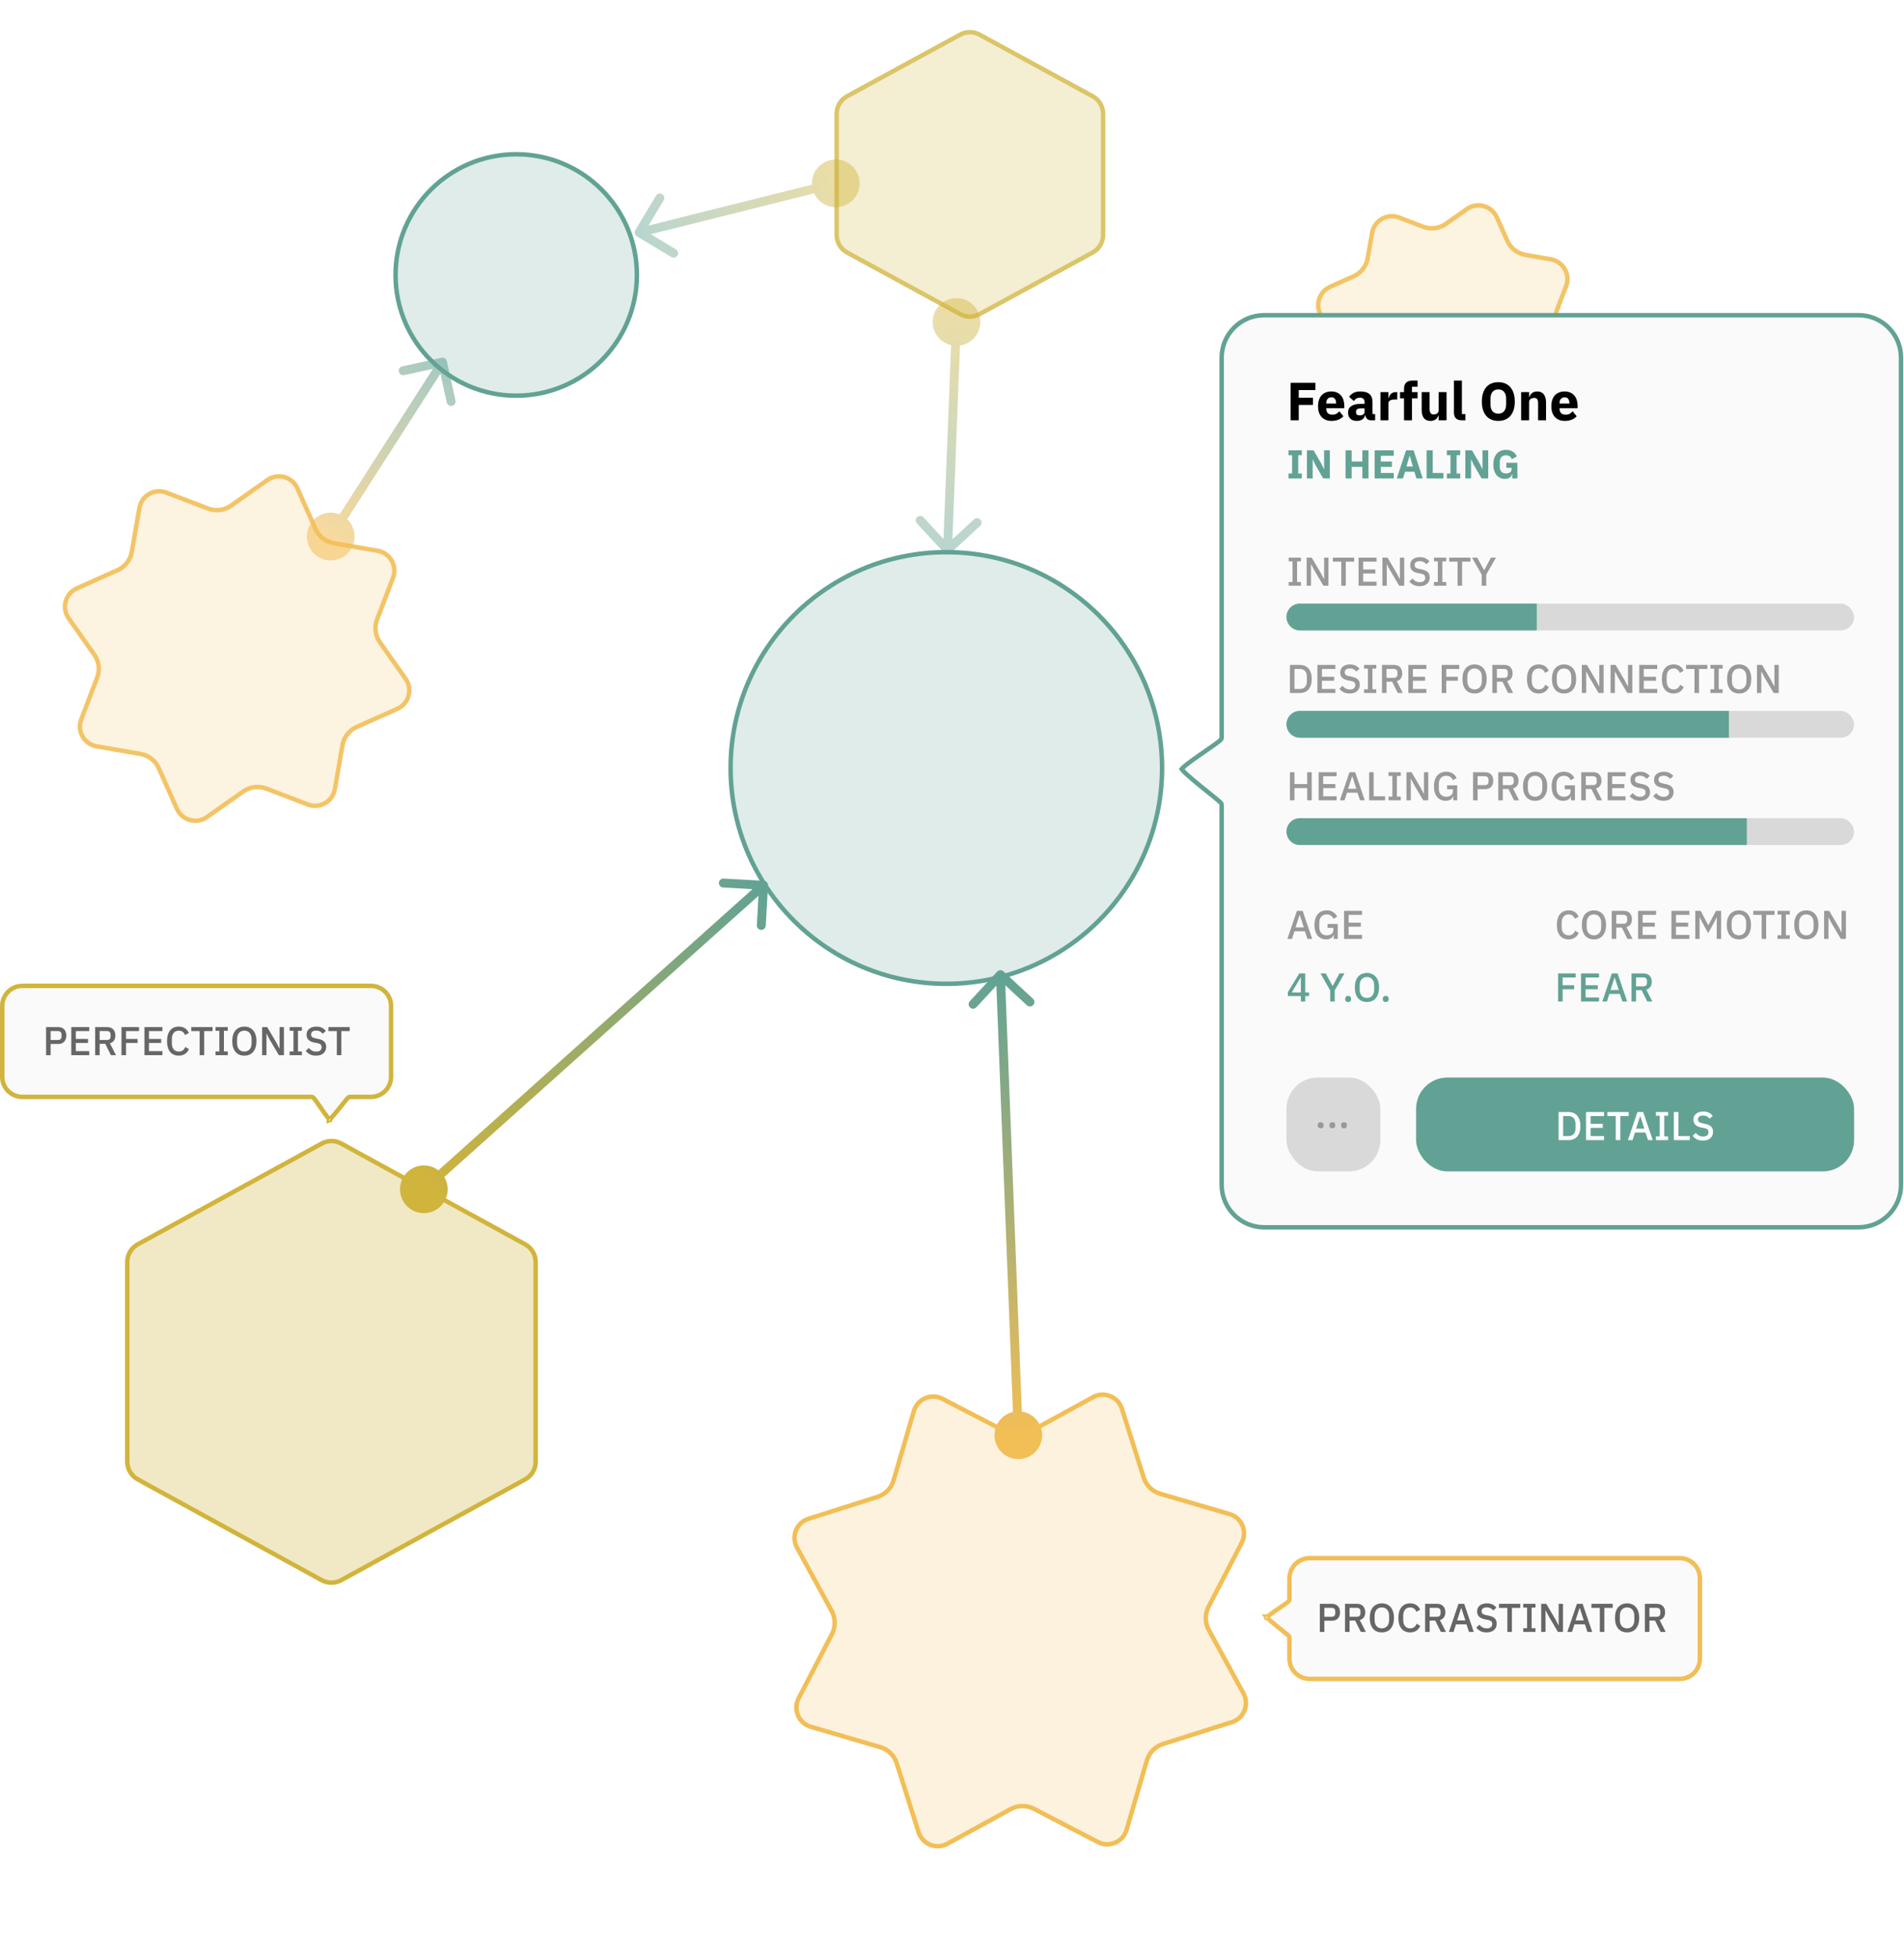 <svg width="426" height="438" viewBox="0 0 426 438" fill="none" xmlns="http://www.w3.org/2000/svg">
<g opacity="0.9" filter="url(#filter0_f_59_60)">
<path d="M66.53 109.205L70.595 118.309C71.342 119.982 72.872 121.173 74.677 121.486L84.501 123.191C87.292 123.675 88.947 126.587 87.934 129.233L84.371 138.545C83.716 140.256 83.956 142.18 85.011 143.678L90.752 151.83C92.383 154.146 91.494 157.375 88.907 158.53L79.803 162.595C78.13 163.342 76.939 164.872 76.626 166.677L74.921 176.501C74.437 179.292 71.525 180.947 68.879 179.934L59.567 176.371C57.856 175.716 55.932 175.956 54.435 177.011L46.282 182.752C43.966 184.383 40.737 183.494 39.582 180.908L35.517 171.803C34.77 170.13 33.24 168.939 31.436 168.626L21.611 166.921C18.82 166.437 17.166 163.525 18.178 160.879L21.741 151.567C22.396 149.856 22.156 147.932 21.102 146.435L15.36 138.282C13.729 135.966 14.618 132.737 17.205 131.582L26.309 127.517C27.982 126.77 29.173 125.24 29.486 123.436L31.191 113.611C31.675 110.82 34.587 109.166 37.233 110.178L46.545 113.741C48.256 114.396 50.18 114.156 51.678 113.101L59.83 107.36C62.146 105.729 65.375 106.618 66.53 109.205Z" fill="#F2BE56" fill-opacity="0.2" stroke="#F2BE56"/>
</g>
<g opacity="0.9" filter="url(#filter1_f_59_60)">
<path d="M334.896 48.607L337.231 53.836C337.978 55.508 339.508 56.699 341.313 57.012L346.955 57.992C349.746 58.476 351.401 61.388 350.388 64.034L348.342 69.382C347.687 71.093 347.927 73.017 348.982 74.514L352.279 79.196C353.91 81.512 353.021 84.741 350.435 85.896L345.206 88.231C343.533 88.978 342.342 90.508 342.029 92.313L341.05 97.955C340.565 100.746 337.654 102.401 335.008 101.388L329.659 99.342C327.949 98.687 326.025 98.927 324.527 99.982L319.845 103.279C317.529 104.91 314.3 104.021 313.145 101.435L310.81 96.206C310.063 94.533 308.533 93.342 306.729 93.029L301.086 92.05C298.295 91.565 296.641 88.654 297.653 86.008L299.7 80.659C300.354 78.949 300.114 77.025 299.06 75.527L295.762 70.845C294.131 68.529 295.02 65.3 297.607 64.145L302.836 61.81C304.508 61.063 305.699 59.533 306.012 57.728L306.992 52.086C307.476 49.295 310.388 47.641 313.033 48.653L318.382 50.7C320.092 51.354 322.017 51.114 323.514 50.059L328.196 46.762C330.512 45.131 333.741 46.02 334.896 48.607Z" fill="#F2BE56" fill-opacity="0.2" stroke="#F2BE56"/>
</g>
<g opacity="0.45" filter="url(#filter2_f_59_60)">
<path d="M214.209 66.671C211.266 66.555 208.786 68.848 208.671 71.791C208.555 74.734 210.848 77.214 213.791 77.329C216.734 77.445 219.214 75.152 219.329 72.209C219.445 69.266 217.152 66.786 214.209 66.671ZM211.266 123.679C211.641 124.084 212.273 124.109 212.679 123.734L219.287 117.625C219.693 117.25 219.718 116.617 219.343 116.211C218.968 115.806 218.335 115.781 217.93 116.156L212.055 121.587L206.625 115.713C206.25 115.307 205.617 115.282 205.211 115.657C204.806 116.032 204.781 116.665 205.156 117.07L211.266 123.679ZM213.001 71.961L211.001 122.961L212.999 123.039L214.999 72.039L213.001 71.961Z" fill="url(#paint0_linear_59_60)"/>
</g>
<g opacity="0.45" filter="url(#filter3_f_59_60)">
<path d="M192.174 39.706C191.46 36.849 188.564 35.111 185.706 35.826C182.849 36.54 181.112 39.436 181.826 42.294C182.54 45.151 185.436 46.889 188.294 46.174C191.151 45.46 192.888 42.564 192.174 39.706ZM142.143 51.486C141.858 51.959 142.012 52.573 142.486 52.858L150.203 57.488C150.677 57.772 151.291 57.619 151.575 57.145C151.859 56.671 151.706 56.057 151.232 55.773L144.372 51.657L148.488 44.797C148.772 44.324 148.619 43.709 148.145 43.425C147.671 43.141 147.057 43.294 146.773 43.768L142.143 51.486ZM186.757 40.03L142.757 51.03L143.243 52.97L187.243 41.97L186.757 40.03Z" fill="url(#paint1_linear_59_60)"/>
</g>
<g opacity="0.77" filter="url(#filter4_f_59_60)">
<path d="M219.151 7.74L244.462 21.519C245.91 22.307 246.811 23.823 246.811 25.471V52.529C246.811 54.177 245.91 55.693 244.462 56.481L219.151 70.26C217.81 70.99 216.19 70.99 214.849 70.26L189.538 56.481C188.09 55.693 187.189 54.177 187.189 52.529V25.471C187.189 23.823 188.09 22.307 189.538 21.519L214.849 7.74C216.19 7.01 217.81 7.01 219.151 7.74Z" fill="#D1B43C" fill-opacity="0.3" stroke="#D1B43C"/>
</g>
<g filter="url(#filter5_f_59_60)">
<circle cx="115.5" cy="61.5" r="27" fill="#62A294" fill-opacity="0.2" stroke="#62A294"/>
</g>
<g opacity="0.57" filter="url(#filter6_f_59_60)">
<path d="M71.122 124.49C73.602 126.08 76.9 125.358 78.49 122.878C80.08 120.398 79.358 117.1 76.878 115.51C74.398 113.92 71.1 114.642 69.51 117.122C67.92 119.602 68.642 122.9 71.122 124.49ZM99.977 80.786C99.859 80.247 99.326 79.905 98.786 80.023L89.994 81.946C89.455 82.064 89.113 82.597 89.231 83.137C89.349 83.677 89.882 84.018 90.422 83.9L98.237 82.191L99.946 90.006C100.064 90.545 100.597 90.887 101.137 90.769C101.676 90.651 102.018 90.118 101.9 89.578L99.977 80.786ZM74.842 120.54L99.842 81.54L98.158 80.46L73.158 119.46L74.842 120.54Z" fill="url(#paint2_linear_59_60)"/>
</g>
<path d="M90.859 269.556C92.823 271.751 96.194 271.939 98.39 269.975C100.585 268.01 100.772 264.639 98.808 262.444C96.844 260.249 93.472 260.061 91.277 262.025C89.082 263.989 88.895 267.361 90.859 269.556ZM171.832 198.055C171.862 197.504 171.44 197.032 170.889 197.001L161.903 196.502C161.351 196.472 160.879 196.894 160.849 197.445C160.818 197.997 161.24 198.469 161.792 198.499L169.779 198.943L169.336 206.931C169.305 207.482 169.727 207.954 170.279 207.985C170.83 208.015 171.302 207.593 171.333 207.042L171.832 198.055ZM95.5 266.745L171.5 198.745L170.167 197.255L94.166 265.255L95.5 266.745Z" fill="url(#paint3_linear_59_60)"/>
<path d="M228.04 326.329C230.984 326.215 233.277 323.736 233.163 320.793C233.048 317.85 230.57 315.556 227.626 315.671C224.683 315.785 222.39 318.264 222.504 321.207C222.618 324.15 225.097 326.443 228.04 326.329ZM224.513 217.266C224.107 216.891 223.474 216.915 223.099 217.321L216.987 223.927C216.612 224.332 216.637 224.965 217.042 225.34C217.447 225.715 218.08 225.691 218.455 225.285L223.888 219.413L229.76 224.846C230.166 225.221 230.798 225.197 231.174 224.791C231.549 224.386 231.524 223.753 231.119 223.378L224.513 217.266ZM228.833 320.961L224.833 217.961L222.834 218.039L226.834 321.039L228.833 320.961Z" fill="url(#paint4_linear_59_60)"/>
<circle cx="211.734" cy="171.77" r="48.27" fill="#62A294" fill-opacity="0.2" stroke="#62A294"/>
<path d="M210.863 312.859L225.211 320.3C226.837 321.143 228.776 321.122 230.382 320.243L244.562 312.486C247.047 311.126 250.155 312.374 251.011 315.074L255.895 330.481C256.448 332.227 257.835 333.583 259.592 334.098L275.104 338.639C277.822 339.435 279.138 342.515 277.834 345.03L270.393 359.377C269.549 361.003 269.571 362.942 270.45 364.549L278.207 378.728C279.567 381.214 278.319 384.322 275.619 385.178L260.212 390.061C258.466 390.615 257.11 392.001 256.595 393.759L252.054 409.27C251.258 411.989 248.178 413.305 245.663 412L231.316 404.559C229.69 403.716 227.751 403.738 226.144 404.617L211.965 412.373C209.479 413.733 206.371 412.486 205.515 409.785L200.632 394.378C200.078 392.632 198.692 391.276 196.934 390.762L181.423 386.22C178.704 385.424 177.388 382.345 178.693 379.83L186.134 365.482C186.977 363.856 186.955 361.917 186.076 360.311L178.319 346.131C176.96 343.646 178.207 340.538 180.908 339.682L196.315 334.798C198.061 334.245 199.417 332.858 199.931 331.101L204.473 315.589C205.268 312.871 208.348 311.555 210.863 312.859Z" fill="#F2BE56" fill-opacity="0.2" stroke="#F2BE56"/>
<path d="M71.999 255.754C73.346 255.016 74.976 255.016 76.323 255.754L117.506 278.312C118.948 279.102 119.844 280.615 119.844 282.259V326.927C119.844 328.571 118.948 330.084 117.506 330.874L76.323 353.432C74.976 354.169 73.346 354.169 71.999 353.432L30.816 330.874C29.374 330.084 28.478 328.571 28.478 326.927V282.259C28.478 280.615 29.374 279.102 30.816 278.312L71.999 255.754Z" fill="#D1B43C" fill-opacity="0.3" stroke="#D1B43C"/>
<path d="M273.333 80.001C273.333 74.754 277.587 70.5 282.833 70.5H415.833C421.08 70.5 425.333 74.753 425.333 80V265C425.333 270.247 421.08 274.5 415.833 274.5H282.833C277.587 274.5 273.333 270.246 273.333 264.999V264.81V264.621V264.433V264.244V264.056V263.868V263.68V263.492V263.304V263.116V262.929V262.741V262.554V262.367V262.18V261.993V261.806V261.619V261.433V261.246V261.06V260.874V260.688V260.502V260.316V260.13V259.945V259.759V259.574V259.389V259.204V259.019V258.834V258.649V258.465V258.28V258.096V257.912V257.727V257.543V257.36V257.176V256.992V256.809V256.625V256.442V256.259V256.076V255.893V255.71V255.527V255.345V255.162V254.98V254.798V254.615V254.433V254.252V254.07V253.888V253.707V253.525V253.344V253.163V252.982V252.801V252.62V252.439V252.258V252.078V251.897V251.717V251.537V251.357V251.177V250.997V250.817V250.638V250.458V250.279V250.099V249.92V249.741V249.562V249.383V249.205V249.026V248.847V248.669V248.491V248.312V248.134V247.956V247.778V247.601V247.423V247.245V247.068V246.891V246.713V246.536V246.359V246.182V246.005V245.829V245.652V245.476V245.299V245.123V244.947V244.771V244.595V244.419V244.243V244.067V243.892V243.716V243.541V243.365V243.19V243.015V242.84V242.665V242.491V242.316V242.141V241.967V241.792V241.618V241.444V241.27V241.096V240.922V240.748V240.575V240.401V240.227V240.054V239.881V239.708V239.534V239.361V239.188V239.016V238.843V238.67V238.498V238.325V238.153V237.981V237.809V237.637V237.465V237.293V237.121V236.949V236.778V236.606V236.435V236.263V236.092V235.921V235.75V235.579V235.408V235.237V235.067V234.896V234.726V234.555V234.385V234.215V234.044V233.874V233.704V233.535V233.365V233.195V233.025V232.856V232.687V232.517V232.348V232.179V232.01V231.841V231.672V231.503V231.334V231.165V230.997V230.828V230.66V230.492V230.323V230.155V229.987V229.819V229.651V229.483V229.316V229.148V228.98V228.813V228.646V228.478V228.311V228.144V227.977V227.81V227.643V227.476V227.309V227.142V226.976V226.809V226.643V226.477V226.31V226.144V225.978V225.812V225.646V225.48V225.314V225.148V224.983V224.817V224.652V224.486V224.321V224.155V223.99V223.825V223.66V223.495V223.33V223.165V223.001V222.836V222.671V222.507V222.342V222.178V222.013V221.849V221.685V221.521V221.357V221.193V221.029V220.865V220.701V220.538V220.374V220.211V220.047V219.884V219.72V219.557V219.394V219.231V219.068V218.905V218.742V218.579V218.416V218.253V218.091V217.928V217.766V217.603V217.441V217.278V217.116V216.954V216.792V216.63V216.468V216.306V216.144V215.982V215.82V215.659V215.497V215.336V215.174V215.013V214.851V214.69V214.529V214.368V214.206V214.045V213.884V213.723V213.563V213.402V213.241V213.08V212.92V212.759V212.599V212.438V212.278V212.117V211.957V211.797V211.637V211.477V211.317V211.157V210.997V210.837V210.677V210.517V210.358V210.198V210.038V209.879V209.719V209.56V209.4V209.241V209.082V208.923V208.764V208.604V208.445V208.286V208.127V207.969V207.81V207.651V207.492V207.334V207.175V207.016V206.858V206.699V206.541V206.382V206.224V206.066V205.908V205.749V205.591V205.433V205.275V205.117V204.959V204.801V204.644V204.486V204.328V204.17V204.013V203.855V203.698V203.54V203.383V203.225V203.068V202.91V202.753V202.596V202.439V202.282V202.125V201.967V201.81V201.653V201.497V201.34V201.183V201.026V200.869V200.713V200.556V200.399V200.243V200.086V199.93V199.773V199.617V199.46V199.304V199.148V198.991V198.835V198.679V198.523V198.367V198.211V198.055V197.899V197.743V197.587V197.431V197.275V197.119V196.963V196.808V196.652V196.496V196.341V196.185V196.03V195.874V195.719V195.563V195.408V195.252V195.097V194.942V194.786V194.631V194.476V194.321V194.166V194.01V193.855V193.7V193.545V193.39V193.235V193.08V192.925V192.771V192.616V192.461V192.306V192.151V191.997V191.842V191.687V191.533V191.378V191.224V191.069V190.914V190.76V190.605V190.451V190.297V190.142V189.988V189.834V189.679V189.525V189.371V189.216V189.062V188.908V188.754V188.6V188.446V188.292V188.138V187.983V187.829V187.675V187.522V187.368V187.214V187.06V186.906V186.752V186.598V186.444V186.291V186.137V185.983V185.829V185.676V185.522V185.368V185.215V185.061V184.907V184.754V184.6V184.447V184.293V184.139V183.986V183.832V183.679V183.526V183.372V183.219V183.065V182.912V182.758V182.605V182.452V182.298V182.145V181.992V181.838V181.685V181.532V181.379V181.225V181.072V180.919V180.766V180.613V180.459V180.306V180.153V180C273.333 179.879 273.291 179.788 273.274 179.755C273.252 179.711 273.228 179.676 273.21 179.652C273.174 179.603 273.132 179.556 273.093 179.516C273.013 179.432 272.904 179.331 272.778 179.22C272.524 178.994 272.166 178.696 271.743 178.351C271.325 178.01 270.828 177.61 270.297 177.183C269.767 176.757 269.203 176.303 268.649 175.852C267.524 174.938 266.409 174.01 265.576 173.252C265.159 172.871 264.823 172.543 264.594 172.285C264.493 172.17 264.42 172.078 264.373 172.008C264.417 171.951 264.483 171.877 264.574 171.785C264.799 171.56 265.132 171.276 265.549 170.948C266.379 170.294 267.493 169.505 268.618 168.723C269.001 168.458 269.385 168.193 269.759 167.935C270.478 167.439 271.16 166.969 271.717 166.571C272.141 166.269 272.503 166.002 272.762 165.791C272.89 165.687 273.005 165.587 273.091 165.498C273.134 165.454 273.181 165.401 273.221 165.342C273.248 165.303 273.333 165.175 273.333 165V164.847V164.694V164.541V164.387V164.234V164.081V163.928V163.775V163.621V163.468V163.315V163.162V163.008V162.855V162.702V162.548V162.395V162.242V162.088V161.935V161.781V161.628V161.474V161.321V161.168V161.014V160.861V160.707V160.553V160.4V160.246V160.093V159.939V159.785V159.632V159.478V159.324V159.171V159.017V158.863V158.709V158.556V158.402V158.248V158.094V157.94V157.786V157.632V157.478V157.325V157.171V157.017V156.862V156.708V156.554V156.4V156.246V156.092V155.938V155.784V155.629V155.475V155.321V155.166V155.012V154.858V154.703V154.549V154.395V154.24V154.086V153.931V153.776V153.622V153.467V153.313V153.158V153.003V152.849V152.694V152.539V152.384V152.229V152.075V151.92V151.765V151.61V151.455V151.3V151.145V150.99V150.834V150.679V150.524V150.369V150.214V150.058V149.903V149.748V149.592V149.437V149.281V149.126V148.97V148.815V148.659V148.504V148.348V148.192V148.037V147.881V147.725V147.569V147.413V147.257V147.101V146.945V146.789V146.633V146.477V146.321V146.165V146.009V145.852V145.696V145.54V145.383V145.227V145.07V144.914V144.757V144.601V144.444V144.287V144.131V143.974V143.817V143.66V143.503V143.347V143.19V143.033V142.875V142.718V142.561V142.404V142.247V142.09V141.932V141.775V141.617V141.46V141.302V141.145V140.987V140.83V140.672V140.514V140.356V140.199V140.041V139.883V139.725V139.567V139.409V139.251V139.092V138.934V138.776V138.618V138.459V138.301V138.142V137.984V137.825V137.666V137.508V137.349V137.19V137.031V136.873V136.714V136.555V136.396V136.236V136.077V135.918V135.759V135.6V135.44V135.281V135.121V134.962V134.802V134.642V134.483V134.323V134.163V134.003V133.843V133.683V133.523V133.363V133.203V133.043V132.883V132.722V132.562V132.401V132.241V132.08V131.92V131.759V131.598V131.437V131.277V131.116V130.955V130.794V130.632V130.471V130.31V130.149V129.987V129.826V129.664V129.503V129.341V129.18V129.018V128.856V128.694V128.532V128.37V128.208V128.046V127.884V127.722V127.559V127.397V127.234V127.072V126.909V126.747V126.584V126.421V126.258V126.095V125.932V125.769V125.606V125.443V125.28V125.116V124.953V124.789V124.626V124.462V124.299V124.135V123.971V123.807V123.643V123.479V123.315V123.151V122.987V122.822V122.658V122.493V122.329V122.164V121.999V121.835V121.67V121.505V121.34V121.175V121.01V120.845V120.679V120.514V120.348V120.183V120.017V119.852V119.686V119.52V119.354V119.188V119.022V118.856V118.69V118.523V118.357V118.191V118.024V117.858V117.691V117.524V117.357V117.19V117.023V116.856V116.689V116.522V116.354V116.187V116.02V115.852V115.684V115.517V115.349V115.181V115.013V114.845V114.677V114.508V114.34V114.172V114.003V113.835V113.666V113.497V113.328V113.159V112.99V112.821V112.652V112.483V112.313V112.144V111.975V111.805V111.635V111.465V111.296V111.126V110.956V110.785V110.615V110.445V110.274V110.104V109.933V109.763V109.592V109.421V109.25V109.079V108.908V108.737V108.565V108.394V108.222V108.051V107.879V107.707V107.535V107.363V107.191V107.019V106.847V106.675V106.502V106.33V106.157V105.984V105.812V105.639V105.466V105.292V105.119V104.946V104.773V104.599V104.425V104.252V104.078V103.904V103.73V103.556V103.382V103.208V103.033V102.859V102.684V102.509V102.335V102.16V101.985V101.81V101.635V101.459V101.284V101.108V100.933V100.757V100.581V100.405V100.229V100.053V99.877V99.701V99.525V99.348V99.171V98.995V98.818V98.641V98.464V98.287V98.109V97.932V97.755V97.577V97.399V97.222V97.044V96.866V96.688V96.509V96.331V96.153V95.974V95.796V95.617V95.438V95.259V95.08V94.901V94.721V94.542V94.362V94.183V94.003V93.823V93.643V93.463V93.283V93.103V92.922V92.742V92.561V92.38V92.2V92.019V91.837V91.656V91.475V91.293V91.112V90.93V90.749V90.567V90.385V90.202V90.02V89.838V89.655V89.473V89.29V89.107V88.924V88.741V88.558V88.375V88.191V88.008V87.824V87.641V87.457V87.273V87.088V86.904V86.72V86.535V86.351V86.166V85.981V85.796V85.611V85.426V85.241V85.055V84.87V84.684V84.498V84.312V84.126V83.94V83.754V83.567V83.381V83.194V83.007V82.82V82.633V82.446V82.259V82.071V81.884V81.696V81.508V81.32V81.132V80.944V80.755V80.567V80.379V80.19V80.001ZM264.317 172.093C264.317 172.093 264.318 172.092 264.319 172.089C264.318 172.092 264.317 172.093 264.317 172.093Z" fill="#FAFAFA" stroke="#62A294"/>
<rect x="316.833" y="241" width="98" height="21" rx="7" fill="#62A294"/>
<path d="M348.717 248.718H350.94C351.342 248.718 351.705 248.784 352.029 248.916C352.359 249.048 352.638 249.246 352.866 249.51C353.1 249.768 353.28 250.095 353.406 250.491C353.532 250.881 353.595 251.337 353.595 251.859C353.595 252.381 353.532 252.84 353.406 253.236C353.28 253.626 353.1 253.953 352.866 254.217C352.638 254.475 352.359 254.67 352.029 254.802C351.705 254.934 351.342 255 350.94 255H348.717V248.718ZM350.94 254.1C351.408 254.1 351.786 253.953 352.074 253.659C352.362 253.365 352.506 252.933 352.506 252.363V251.355C352.506 250.785 352.362 250.353 352.074 250.059C351.786 249.765 351.408 249.618 350.94 249.618H349.734V254.1H350.94ZM354.861 255V248.718H358.884V249.618H355.878V251.364H358.605V252.264H355.878V254.1H358.884V255H354.861ZM362.527 249.618V255H361.51V249.618H359.638V248.718H364.399V249.618H362.527ZM368.725 255L368.158 253.299H365.809L365.26 255H364.225L366.367 248.718H367.645L369.787 255H368.725ZM367.006 249.654H366.961L366.052 252.426H367.906L367.006 249.654ZM370.49 255V254.172H371.345V249.546H370.49V248.718H373.226V249.546H372.362V254.172H373.226V255H370.49ZM374.504 255V248.718H375.521V254.1H378.077V255H374.504ZM380.999 255.108C380.471 255.108 380.021 255.012 379.649 254.82C379.283 254.628 378.968 254.37 378.704 254.046L379.406 253.389C379.628 253.659 379.871 253.863 380.135 254.001C380.405 254.139 380.711 254.208 381.053 254.208C381.455 254.208 381.758 254.118 381.962 253.938C382.166 253.758 382.268 253.515 382.268 253.209C382.268 252.963 382.196 252.768 382.052 252.624C381.908 252.48 381.653 252.372 381.287 252.3L380.729 252.201C380.117 252.087 379.658 251.886 379.352 251.598C379.046 251.31 378.893 250.914 378.893 250.41C378.893 250.134 378.944 249.885 379.046 249.663C379.154 249.435 379.301 249.246 379.487 249.096C379.679 248.94 379.91 248.82 380.18 248.736C380.45 248.652 380.753 248.61 381.089 248.61C381.563 248.61 381.974 248.694 382.322 248.862C382.67 249.024 382.967 249.261 383.213 249.573L382.502 250.203C382.34 249.993 382.142 249.825 381.908 249.699C381.674 249.573 381.383 249.51 381.035 249.51C380.675 249.51 380.396 249.582 380.198 249.726C380 249.87 379.901 250.08 379.901 250.356C379.901 250.62 379.982 250.818 380.144 250.95C380.306 251.076 380.558 251.172 380.9 251.238L381.458 251.355C382.088 251.475 382.547 251.679 382.835 251.967C383.129 252.255 383.276 252.651 383.276 253.155C383.276 253.449 383.225 253.716 383.123 253.956C383.021 254.196 382.871 254.403 382.673 254.577C382.481 254.745 382.244 254.877 381.962 254.973C381.68 255.063 381.359 255.108 380.999 255.108Z" fill="white"/>
<rect x="287.833" y="241" width="21" height="21" rx="7" fill="#D9D9D9"/>
<path d="M300.711 252.359C300.489 252.359 300.324 252.302 300.216 252.188C300.108 252.068 300.054 251.921 300.054 251.747V251.612C300.054 251.438 300.108 251.294 300.216 251.18C300.324 251.06 300.489 251 300.711 251C300.933 251 301.098 251.06 301.206 251.18C301.314 251.294 301.368 251.438 301.368 251.612V251.747C301.368 251.921 301.314 252.068 301.206 252.188C301.098 252.302 300.933 252.359 300.711 252.359Z" fill="#999999"/>
<path d="M298.101 252.359C297.879 252.359 297.714 252.302 297.606 252.188C297.498 252.068 297.444 251.921 297.444 251.747V251.612C297.444 251.438 297.498 251.294 297.606 251.18C297.714 251.06 297.879 251 298.101 251C298.323 251 298.488 251.06 298.596 251.18C298.704 251.294 298.758 251.438 298.758 251.612V251.747C298.758 251.921 298.704 252.068 298.596 252.188C298.488 252.302 298.323 252.359 298.101 252.359Z" fill="#999999"/>
<path d="M295.49 252.359C295.268 252.359 295.103 252.302 294.995 252.188C294.887 252.068 294.833 251.921 294.833 251.747V251.612C294.833 251.438 294.887 251.294 294.995 251.18C295.103 251.06 295.268 251 295.49 251C295.712 251 295.877 251.06 295.985 251.18C296.093 251.294 296.147 251.438 296.147 251.612V251.747C296.147 251.921 296.093 252.068 295.985 252.188C295.877 252.302 295.712 252.359 295.49 252.359Z" fill="#999999"/>
<path d="M288.757 94V85.624H294.313V87.244H290.581V88.96H293.761V90.568H290.581V94H288.757ZM297.922 94.144C297.442 94.144 297.014 94.068 296.638 93.916C296.262 93.756 295.942 93.536 295.678 93.256C295.422 92.968 295.226 92.62 295.09 92.212C294.962 91.804 294.898 91.348 294.898 90.844C294.898 90.348 294.962 89.9 295.09 89.5C295.218 89.092 295.406 88.744 295.654 88.456C295.91 88.168 296.222 87.948 296.59 87.796C296.958 87.636 297.378 87.556 297.85 87.556C298.37 87.556 298.814 87.644 299.182 87.82C299.558 87.996 299.862 88.232 300.094 88.528C300.334 88.824 300.506 89.168 300.61 89.56C300.722 89.944 300.778 90.348 300.778 90.772V91.3H296.734V91.396C296.734 91.812 296.846 92.144 297.07 92.392C297.294 92.632 297.646 92.752 298.126 92.752C298.494 92.752 298.794 92.68 299.026 92.536C299.258 92.384 299.474 92.204 299.674 91.996L300.562 93.1C300.282 93.428 299.914 93.684 299.458 93.868C299.01 94.052 298.498 94.144 297.922 94.144ZM297.886 88.864C297.526 88.864 297.242 88.984 297.034 89.224C296.834 89.456 296.734 89.768 296.734 90.16V90.256H298.942V90.148C298.942 89.764 298.854 89.456 298.678 89.224C298.51 88.984 298.246 88.864 297.886 88.864ZM306.688 94C306.368 94 306.1 93.9 305.884 93.7C305.676 93.5 305.544 93.232 305.488 92.896H305.416C305.32 93.304 305.108 93.616 304.78 93.832C304.452 94.04 304.048 94.144 303.568 94.144C302.936 94.144 302.452 93.976 302.116 93.64C301.78 93.304 301.612 92.86 301.612 92.308C301.612 91.644 301.852 91.152 302.332 90.832C302.82 90.504 303.48 90.34 304.312 90.34H305.308V89.944C305.308 89.64 305.228 89.4 305.068 89.224C304.908 89.04 304.64 88.948 304.264 88.948C303.912 88.948 303.632 89.024 303.424 89.176C303.216 89.328 303.044 89.5 302.908 89.692L301.852 88.756C302.108 88.38 302.428 88.088 302.812 87.88C303.204 87.664 303.732 87.556 304.396 87.556C305.292 87.556 305.964 87.752 306.412 88.144C306.86 88.536 307.084 89.108 307.084 89.86V92.62H307.672V94H306.688ZM304.228 92.908C304.524 92.908 304.776 92.844 304.984 92.716C305.2 92.588 305.308 92.38 305.308 92.092V91.348H304.444C303.748 91.348 303.4 91.584 303.4 92.056V92.236C303.4 92.468 303.472 92.64 303.616 92.752C303.76 92.856 303.964 92.908 304.228 92.908ZM308.864 94V87.7H310.64V89.068H310.7C310.732 88.892 310.788 88.724 310.868 88.564C310.948 88.396 311.052 88.248 311.18 88.12C311.316 87.992 311.476 87.892 311.66 87.82C311.844 87.74 312.06 87.7 312.308 87.7H312.62V89.356H312.176C311.656 89.356 311.268 89.424 311.012 89.56C310.764 89.696 310.64 89.948 310.64 90.316V94H308.864ZM314.133 89.08H313.245V87.7H314.133V86.956C314.133 86.348 314.293 85.892 314.613 85.588C314.933 85.276 315.401 85.12 316.017 85.12H317.169V86.5H315.909V87.7H317.169V89.08H315.909V94H314.133V89.08ZM321.877 92.944H321.817C321.761 93.104 321.685 93.256 321.589 93.4C321.501 93.544 321.385 93.672 321.241 93.784C321.097 93.896 320.925 93.984 320.725 94.048C320.533 94.112 320.309 94.144 320.053 94.144C319.405 94.144 318.913 93.932 318.577 93.508C318.249 93.076 318.085 92.46 318.085 91.66V87.7H319.861V91.504C319.861 91.888 319.929 92.184 320.065 92.392C320.201 92.6 320.433 92.704 320.761 92.704C320.897 92.704 321.033 92.684 321.169 92.644C321.305 92.604 321.425 92.548 321.529 92.476C321.633 92.396 321.717 92.3 321.781 92.188C321.845 92.076 321.877 91.944 321.877 91.792V87.7H323.653V94H321.877V92.944ZM327.07 94C326.462 94 326.014 93.852 325.726 93.556C325.446 93.26 325.306 92.832 325.306 92.272V85.12H327.082V92.62H327.874V94H327.07ZM335.231 94.144C334.679 94.144 334.175 94.052 333.719 93.868C333.263 93.684 332.875 93.412 332.555 93.052C332.235 92.684 331.987 92.232 331.811 91.696C331.635 91.152 331.547 90.524 331.547 89.812C331.547 89.1 331.635 88.476 331.811 87.94C331.987 87.396 332.235 86.944 332.555 86.584C332.875 86.216 333.263 85.94 333.719 85.756C334.175 85.572 334.679 85.48 335.231 85.48C335.783 85.48 336.287 85.572 336.743 85.756C337.199 85.94 337.587 86.216 337.907 86.584C338.227 86.944 338.475 87.396 338.651 87.94C338.827 88.476 338.915 89.1 338.915 89.812C338.915 90.524 338.827 91.152 338.651 91.696C338.475 92.232 338.227 92.684 337.907 93.052C337.587 93.412 337.199 93.684 336.743 93.868C336.287 94.052 335.783 94.144 335.231 94.144ZM335.231 92.524C335.783 92.524 336.211 92.344 336.515 91.984C336.827 91.624 336.983 91.108 336.983 90.436V89.188C336.983 88.516 336.827 88 336.515 87.64C336.211 87.28 335.783 87.1 335.231 87.1C334.679 87.1 334.247 87.28 333.935 87.64C333.631 88 333.479 88.516 333.479 89.188V90.436C333.479 91.108 333.631 91.624 333.935 91.984C334.247 92.344 334.679 92.524 335.231 92.524ZM340.341 94V87.7H342.117V88.768H342.189C342.301 88.44 342.497 88.156 342.777 87.916C343.057 87.676 343.445 87.556 343.941 87.556C344.589 87.556 345.077 87.772 345.405 88.204C345.741 88.636 345.909 89.252 345.909 90.052V94H344.133V90.196C344.133 89.788 344.069 89.488 343.941 89.296C343.813 89.096 343.585 88.996 343.257 88.996C343.113 88.996 342.973 89.016 342.837 89.056C342.701 89.088 342.577 89.144 342.465 89.224C342.361 89.304 342.277 89.404 342.213 89.524C342.149 89.636 342.117 89.768 342.117 89.92V94H340.341ZM350.117 94.144C349.637 94.144 349.209 94.068 348.833 93.916C348.457 93.756 348.137 93.536 347.873 93.256C347.617 92.968 347.421 92.62 347.285 92.212C347.157 91.804 347.093 91.348 347.093 90.844C347.093 90.348 347.157 89.9 347.285 89.5C347.413 89.092 347.601 88.744 347.849 88.456C348.105 88.168 348.417 87.948 348.785 87.796C349.153 87.636 349.573 87.556 350.045 87.556C350.565 87.556 351.009 87.644 351.377 87.82C351.753 87.996 352.057 88.232 352.289 88.528C352.529 88.824 352.701 89.168 352.805 89.56C352.917 89.944 352.973 90.348 352.973 90.772V91.3H348.929V91.396C348.929 91.812 349.041 92.144 349.265 92.392C349.489 92.632 349.841 92.752 350.321 92.752C350.689 92.752 350.989 92.68 351.221 92.536C351.453 92.384 351.669 92.204 351.869 91.996L352.757 93.1C352.477 93.428 352.109 93.684 351.653 93.868C351.205 94.052 350.693 94.144 350.117 94.144ZM350.081 88.864C349.721 88.864 349.437 88.984 349.229 89.224C349.029 89.456 348.929 89.768 348.929 90.16V90.256H351.137V90.148C351.137 89.764 351.049 89.456 350.873 89.224C350.705 88.984 350.441 88.864 350.081 88.864Z" fill="black"/>
<rect x="287.833" y="135" width="127" height="6" rx="3" fill="#D9D9D9"/>
<path d="M287.833 138C287.833 136.343 289.176 135 290.833 135H343.833V141H290.833C289.176 141 287.833 139.657 287.833 138Z" fill="#62A294"/>
<path d="M288.337 131V130.172H289.192V125.546H288.337V124.718H291.073V125.546H290.209V130.172H291.073V131H288.337ZM294.043 127.526L293.35 126.194H293.323V131H292.351V124.718H293.485L295.537 128.192L296.23 129.524H296.257V124.718H297.229V131H296.095L294.043 127.526ZM301.107 125.618V131H300.09V125.618H298.218V124.718H302.979V125.618H301.107ZM303.971 131V124.718H307.994V125.618H304.988V127.364H307.715V128.264H304.988V130.1H307.994V131H303.971ZM310.997 127.526L310.304 126.194H310.277V131H309.305V124.718H310.439L312.491 128.192L313.184 129.524H313.211V124.718H314.183V131H313.049L310.997 127.526ZM317.611 131.108C317.083 131.108 316.633 131.012 316.261 130.82C315.895 130.628 315.58 130.37 315.316 130.046L316.018 129.389C316.24 129.659 316.483 129.863 316.747 130.001C317.017 130.139 317.323 130.208 317.665 130.208C318.067 130.208 318.37 130.118 318.574 129.938C318.778 129.758 318.88 129.515 318.88 129.209C318.88 128.963 318.808 128.768 318.664 128.624C318.52 128.48 318.265 128.372 317.899 128.3L317.341 128.201C316.729 128.087 316.27 127.886 315.964 127.598C315.658 127.31 315.505 126.914 315.505 126.41C315.505 126.134 315.556 125.885 315.658 125.663C315.766 125.435 315.913 125.246 316.099 125.096C316.291 124.94 316.522 124.82 316.792 124.736C317.062 124.652 317.365 124.61 317.701 124.61C318.175 124.61 318.586 124.694 318.934 124.862C319.282 125.024 319.579 125.261 319.825 125.573L319.114 126.203C318.952 125.993 318.754 125.825 318.52 125.699C318.286 125.573 317.995 125.51 317.647 125.51C317.287 125.51 317.008 125.582 316.81 125.726C316.612 125.87 316.513 126.08 316.513 126.356C316.513 126.62 316.594 126.818 316.756 126.95C316.918 127.076 317.17 127.172 317.512 127.238L318.07 127.355C318.7 127.475 319.159 127.679 319.447 127.967C319.741 128.255 319.888 128.651 319.888 129.155C319.888 129.449 319.837 129.716 319.735 129.956C319.633 130.196 319.483 130.403 319.285 130.577C319.093 130.745 318.856 130.877 318.574 130.973C318.292 131.063 317.971 131.108 317.611 131.108ZM320.839 131V130.172H321.694V125.546H320.839V124.718H323.575V125.546H322.711V130.172H323.575V131H320.839ZM327.132 125.618V131H326.115V125.618H324.243V124.718H329.004V125.618H327.132ZM331.515 131V128.525L329.355 124.718H330.516L332.046 127.517H332.073L333.594 124.718H334.71L332.532 128.507V131H331.515Z" fill="#999999"/>
<rect x="287.833" y="159" width="127" height="6" rx="3" fill="#D9D9D9"/>
<path d="M287.833 162C287.833 160.343 289.176 159 290.833 159H386.833V165H290.833C289.176 165 287.833 163.657 287.833 162Z" fill="#62A294"/>
<path d="M288.607 148.718H290.83C291.232 148.718 291.595 148.784 291.919 148.916C292.249 149.048 292.528 149.246 292.756 149.51C292.99 149.768 293.17 150.095 293.296 150.491C293.422 150.881 293.485 151.337 293.485 151.859C293.485 152.381 293.422 152.84 293.296 153.236C293.17 153.626 292.99 153.953 292.756 154.217C292.528 154.475 292.249 154.67 291.919 154.802C291.595 154.934 291.232 155 290.83 155H288.607V148.718ZM290.83 154.1C291.298 154.1 291.676 153.953 291.964 153.659C292.252 153.365 292.396 152.933 292.396 152.363V151.355C292.396 150.785 292.252 150.353 291.964 150.059C291.676 149.765 291.298 149.618 290.83 149.618H289.624V154.1H290.83ZM294.751 155V148.718H298.774V149.618H295.768V151.364H298.495V152.264H295.768V154.1H298.774V155H294.751ZM301.967 155.108C301.439 155.108 300.989 155.012 300.617 154.82C300.251 154.628 299.936 154.37 299.672 154.046L300.374 153.389C300.596 153.659 300.839 153.863 301.103 154.001C301.373 154.139 301.679 154.208 302.021 154.208C302.423 154.208 302.726 154.118 302.93 153.938C303.134 153.758 303.236 153.515 303.236 153.209C303.236 152.963 303.164 152.768 303.02 152.624C302.876 152.48 302.621 152.372 302.255 152.3L301.697 152.201C301.085 152.087 300.626 151.886 300.32 151.598C300.014 151.31 299.861 150.914 299.861 150.41C299.861 150.134 299.912 149.885 300.014 149.663C300.122 149.435 300.269 149.246 300.455 149.096C300.647 148.94 300.878 148.82 301.148 148.736C301.418 148.652 301.721 148.61 302.057 148.61C302.531 148.61 302.942 148.694 303.29 148.862C303.638 149.024 303.935 149.261 304.181 149.573L303.47 150.203C303.308 149.993 303.11 149.825 302.876 149.699C302.642 149.573 302.351 149.51 302.003 149.51C301.643 149.51 301.364 149.582 301.166 149.726C300.968 149.87 300.869 150.08 300.869 150.356C300.869 150.62 300.95 150.818 301.112 150.95C301.274 151.076 301.526 151.172 301.868 151.238L302.426 151.355C303.056 151.475 303.515 151.679 303.803 151.967C304.097 152.255 304.244 152.651 304.244 153.155C304.244 153.449 304.193 153.716 304.091 153.956C303.989 154.196 303.839 154.403 303.641 154.577C303.449 154.745 303.212 154.877 302.93 154.973C302.648 155.063 302.327 155.108 301.967 155.108ZM305.195 155V154.172H306.05V149.546H305.195V148.718H307.931V149.546H307.067V154.172H307.931V155H305.195ZM310.226 155H309.209V148.718H311.918C312.482 148.718 312.926 148.889 313.25 149.231C313.574 149.567 313.736 150.026 313.736 150.608C313.736 151.058 313.631 151.433 313.421 151.733C313.217 152.027 312.914 152.234 312.512 152.354L313.871 155H312.737L311.477 152.462H310.226V155ZM311.846 151.607C312.104 151.607 312.305 151.541 312.449 151.409C312.593 151.271 312.665 151.076 312.665 150.824V150.392C312.665 150.14 312.593 149.948 312.449 149.816C312.305 149.678 312.104 149.609 311.846 149.609H310.226V151.607H311.846ZM315.106 155V148.718H319.129V149.618H316.123V151.364H318.85V152.264H316.123V154.1H319.129V155H315.106ZM322.568 155V148.718H326.492V149.618H323.585V151.364H326.168V152.264H323.585V155H322.568ZM329.92 155.108C329.512 155.108 329.14 155.039 328.804 154.901C328.474 154.757 328.189 154.55 327.949 154.28C327.715 154.004 327.532 153.665 327.4 153.263C327.274 152.855 327.211 152.387 327.211 151.859C327.211 151.331 327.274 150.866 327.4 150.464C327.532 150.056 327.715 149.717 327.949 149.447C328.189 149.171 328.474 148.964 328.804 148.826C329.14 148.682 329.512 148.61 329.92 148.61C330.328 148.61 330.697 148.682 331.027 148.826C331.363 148.964 331.648 149.171 331.882 149.447C332.122 149.717 332.305 150.056 332.431 150.464C332.563 150.866 332.629 151.331 332.629 151.859C332.629 152.387 332.563 152.855 332.431 153.263C332.305 153.665 332.122 154.004 331.882 154.28C331.648 154.55 331.363 154.757 331.027 154.901C330.697 155.039 330.328 155.108 329.92 155.108ZM329.92 154.199C330.16 154.199 330.379 154.157 330.577 154.073C330.781 153.989 330.952 153.869 331.09 153.713C331.234 153.551 331.345 153.356 331.423 153.128C331.501 152.9 331.54 152.642 331.54 152.354V151.364C331.54 151.076 331.501 150.818 331.423 150.59C331.345 150.362 331.234 150.17 331.09 150.014C330.952 149.852 330.781 149.729 330.577 149.645C330.379 149.561 330.16 149.519 329.92 149.519C329.674 149.519 329.452 149.561 329.254 149.645C329.056 149.729 328.885 149.852 328.741 150.014C328.603 150.17 328.495 150.362 328.417 150.59C328.339 150.818 328.3 151.076 328.3 151.364V152.354C328.3 152.642 328.339 152.9 328.417 153.128C328.495 153.356 328.603 153.551 328.741 153.713C328.885 153.869 329.056 153.989 329.254 154.073C329.452 154.157 329.674 154.199 329.92 154.199ZM334.914 155H333.897V148.718H336.606C337.17 148.718 337.614 148.889 337.938 149.231C338.262 149.567 338.424 150.026 338.424 150.608C338.424 151.058 338.319 151.433 338.109 151.733C337.905 152.027 337.602 152.234 337.2 152.354L338.559 155H337.425L336.165 152.462H334.914V155ZM336.534 151.607C336.792 151.607 336.993 151.541 337.137 151.409C337.281 151.271 337.353 151.076 337.353 150.824V150.392C337.353 150.14 337.281 149.948 337.137 149.816C336.993 149.678 336.792 149.609 336.534 149.609H334.914V151.607H336.534ZM344.28 155.108C343.458 155.108 342.813 154.832 342.345 154.28C341.877 153.722 341.643 152.915 341.643 151.859C341.643 151.331 341.703 150.866 341.823 150.464C341.943 150.062 342.117 149.723 342.345 149.447C342.573 149.171 342.849 148.964 343.173 148.826C343.503 148.682 343.872 148.61 344.28 148.61C344.826 148.61 345.282 148.73 345.648 148.97C346.02 149.21 346.311 149.564 346.521 150.032L345.666 150.5C345.558 150.2 345.39 149.963 345.162 149.789C344.94 149.609 344.646 149.519 344.28 149.519C343.794 149.519 343.413 149.684 343.137 150.014C342.861 150.344 342.723 150.8 342.723 151.382V152.336C342.723 152.918 342.861 153.374 343.137 153.704C343.413 154.034 343.794 154.199 344.28 154.199C344.658 154.199 344.964 154.103 345.198 153.911C345.438 153.713 345.615 153.461 345.729 153.155L346.548 153.65C346.338 154.106 346.044 154.463 345.666 154.721C345.288 154.979 344.826 155.108 344.28 155.108ZM349.942 155.108C349.534 155.108 349.162 155.039 348.826 154.901C348.496 154.757 348.211 154.55 347.971 154.28C347.737 154.004 347.554 153.665 347.422 153.263C347.296 152.855 347.233 152.387 347.233 151.859C347.233 151.331 347.296 150.866 347.422 150.464C347.554 150.056 347.737 149.717 347.971 149.447C348.211 149.171 348.496 148.964 348.826 148.826C349.162 148.682 349.534 148.61 349.942 148.61C350.35 148.61 350.719 148.682 351.049 148.826C351.385 148.964 351.67 149.171 351.904 149.447C352.144 149.717 352.327 150.056 352.453 150.464C352.585 150.866 352.651 151.331 352.651 151.859C352.651 152.387 352.585 152.855 352.453 153.263C352.327 153.665 352.144 154.004 351.904 154.28C351.67 154.55 351.385 154.757 351.049 154.901C350.719 155.039 350.35 155.108 349.942 155.108ZM349.942 154.199C350.182 154.199 350.401 154.157 350.599 154.073C350.803 153.989 350.974 153.869 351.112 153.713C351.256 153.551 351.367 153.356 351.445 153.128C351.523 152.9 351.562 152.642 351.562 152.354V151.364C351.562 151.076 351.523 150.818 351.445 150.59C351.367 150.362 351.256 150.17 351.112 150.014C350.974 149.852 350.803 149.729 350.599 149.645C350.401 149.561 350.182 149.519 349.942 149.519C349.696 149.519 349.474 149.561 349.276 149.645C349.078 149.729 348.907 149.852 348.763 150.014C348.625 150.17 348.517 150.362 348.439 150.59C348.361 150.818 348.322 151.076 348.322 151.364V152.354C348.322 152.642 348.361 152.9 348.439 153.128C348.517 153.356 348.625 153.551 348.763 153.713C348.907 153.869 349.078 153.989 349.276 154.073C349.474 154.157 349.696 154.199 349.942 154.199ZM355.611 151.526L354.918 150.194H354.891V155H353.919V148.718H355.053L357.105 152.192L357.798 153.524H357.825V148.718H358.797V155H357.663L355.611 151.526ZM362.036 151.526L361.343 150.194H361.316V155H360.344V148.718H361.478L363.53 152.192L364.223 153.524H364.25V148.718H365.222V155H364.088L362.036 151.526ZM366.768 155V148.718H370.791V149.618H367.785V151.364H370.512V152.264H367.785V154.1H370.791V155H366.768ZM374.461 155.108C373.639 155.108 372.994 154.832 372.526 154.28C372.058 153.722 371.824 152.915 371.824 151.859C371.824 151.331 371.884 150.866 372.004 150.464C372.124 150.062 372.298 149.723 372.526 149.447C372.754 149.171 373.03 148.964 373.354 148.826C373.684 148.682 374.053 148.61 374.461 148.61C375.007 148.61 375.463 148.73 375.829 148.97C376.201 149.21 376.492 149.564 376.702 150.032L375.847 150.5C375.739 150.2 375.571 149.963 375.343 149.789C375.121 149.609 374.827 149.519 374.461 149.519C373.975 149.519 373.594 149.684 373.318 150.014C373.042 150.344 372.904 150.8 372.904 151.382V152.336C372.904 152.918 373.042 153.374 373.318 153.704C373.594 154.034 373.975 154.199 374.461 154.199C374.839 154.199 375.145 154.103 375.379 153.911C375.619 153.713 375.796 153.461 375.91 153.155L376.729 153.65C376.519 154.106 376.225 154.463 375.847 154.721C375.469 154.979 375.007 155.108 374.461 155.108ZM380.138 149.618V155H379.121V149.618H377.249V148.718H382.01V149.618H380.138ZM382.679 155V154.172H383.534V149.546H382.679V148.718H385.415V149.546H384.551V154.172H385.415V155H382.679ZM389.123 155.108C388.715 155.108 388.343 155.039 388.007 154.901C387.677 154.757 387.392 154.55 387.152 154.28C386.918 154.004 386.735 153.665 386.603 153.263C386.477 152.855 386.414 152.387 386.414 151.859C386.414 151.331 386.477 150.866 386.603 150.464C386.735 150.056 386.918 149.717 387.152 149.447C387.392 149.171 387.677 148.964 388.007 148.826C388.343 148.682 388.715 148.61 389.123 148.61C389.531 148.61 389.9 148.682 390.23 148.826C390.566 148.964 390.851 149.171 391.085 149.447C391.325 149.717 391.508 150.056 391.634 150.464C391.766 150.866 391.832 151.331 391.832 151.859C391.832 152.387 391.766 152.855 391.634 153.263C391.508 153.665 391.325 154.004 391.085 154.28C390.851 154.55 390.566 154.757 390.23 154.901C389.9 155.039 389.531 155.108 389.123 155.108ZM389.123 154.199C389.363 154.199 389.582 154.157 389.78 154.073C389.984 153.989 390.155 153.869 390.293 153.713C390.437 153.551 390.548 153.356 390.626 153.128C390.704 152.9 390.743 152.642 390.743 152.354V151.364C390.743 151.076 390.704 150.818 390.626 150.59C390.548 150.362 390.437 150.17 390.293 150.014C390.155 149.852 389.984 149.729 389.78 149.645C389.582 149.561 389.363 149.519 389.123 149.519C388.877 149.519 388.655 149.561 388.457 149.645C388.259 149.729 388.088 149.852 387.944 150.014C387.806 150.17 387.698 150.362 387.62 150.59C387.542 150.818 387.503 151.076 387.503 151.364V152.354C387.503 152.642 387.542 152.9 387.62 153.128C387.698 153.356 387.806 153.551 387.944 153.713C388.088 153.869 388.259 153.989 388.457 154.073C388.655 154.157 388.877 154.199 389.123 154.199ZM394.792 151.526L394.099 150.194H394.072V155H393.1V148.718H394.234L396.286 152.192L396.979 153.524H397.006V148.718H397.978V155H396.844L394.792 151.526Z" fill="#999999"/>
<rect x="287.833" y="183" width="127" height="6" rx="3" fill="#D9D9D9"/>
<path d="M287.833 186C287.833 184.343 289.176 183 290.833 183H390.833V189H290.833C289.176 189 287.833 187.657 287.833 186Z" fill="#62A294"/>
<path d="M292.468 176.264H289.624V179H288.607V172.718H289.624V175.364H292.468V172.718H293.485V179H292.468V176.264ZM295.032 179V172.718H299.055V173.618H296.049V175.364H298.776V176.264H296.049V178.1H299.055V179H295.032ZM304.291 179L303.724 177.299H301.375L300.826 179H299.791L301.933 172.718H303.211L305.353 179H304.291ZM302.572 173.654H302.527L301.618 176.426H303.472L302.572 173.654ZM306.326 179V172.718H307.343V178.1H309.899V179H306.326ZM310.67 179V178.172H311.525V173.546H310.67V172.718H313.406V173.546H312.542V178.172H313.406V179H310.67ZM316.376 175.526L315.683 174.194H315.656V179H314.684V172.718H315.818L317.87 176.192L318.563 177.524H318.59V172.718H319.562V179H318.428L316.376 175.526ZM325.15 178.046H325.114C325.048 178.352 324.868 178.607 324.574 178.811C324.286 179.009 323.902 179.108 323.422 179.108C323.05 179.108 322.705 179.039 322.387 178.901C322.069 178.757 321.793 178.55 321.559 178.28C321.331 178.004 321.151 177.665 321.019 177.263C320.893 176.855 320.83 176.387 320.83 175.859C320.83 175.337 320.896 174.875 321.028 174.473C321.16 174.065 321.346 173.723 321.586 173.447C321.826 173.171 322.114 172.964 322.45 172.826C322.786 172.682 323.161 172.61 323.575 172.61C324.139 172.61 324.616 172.736 325.006 172.988C325.396 173.234 325.699 173.579 325.915 174.023L325.087 174.509C324.967 174.215 324.781 173.978 324.529 173.798C324.277 173.612 323.959 173.519 323.575 173.519C323.077 173.519 322.675 173.678 322.369 173.996C322.069 174.314 321.919 174.764 321.919 175.346V176.372C321.919 176.954 322.069 177.404 322.369 177.722C322.675 178.04 323.077 178.199 323.575 178.199C323.773 178.199 323.962 178.175 324.142 178.127C324.322 178.073 324.478 177.998 324.61 177.902C324.748 177.8 324.856 177.677 324.934 177.533C325.018 177.383 325.06 177.209 325.06 177.011V176.525H323.764V175.652H326.041V179H325.15V178.046ZM329.582 179V172.718H332.282C332.864 172.718 333.314 172.889 333.632 173.231C333.95 173.573 334.109 174.032 334.109 174.608C334.109 175.184 333.95 175.643 333.632 175.985C333.314 176.327 332.864 176.498 332.282 176.498H330.599V179H329.582ZM330.599 175.607H332.219C332.477 175.607 332.678 175.541 332.822 175.409C332.966 175.271 333.038 175.076 333.038 174.824V174.392C333.038 174.14 332.966 173.948 332.822 173.816C332.678 173.678 332.477 173.609 332.219 173.609H330.599V175.607ZM336.241 179H335.224V172.718H337.933C338.497 172.718 338.941 172.889 339.265 173.231C339.589 173.567 339.751 174.026 339.751 174.608C339.751 175.058 339.646 175.433 339.436 175.733C339.232 176.027 338.929 176.234 338.527 176.354L339.886 179H338.752L337.492 176.462H336.241V179ZM337.861 175.607C338.119 175.607 338.32 175.541 338.464 175.409C338.608 175.271 338.68 175.076 338.68 174.824V174.392C338.68 174.14 338.608 173.948 338.464 173.816C338.32 173.678 338.119 173.609 337.861 173.609H336.241V175.607H337.861ZM343.464 179.108C343.056 179.108 342.684 179.039 342.348 178.901C342.018 178.757 341.733 178.55 341.493 178.28C341.259 178.004 341.076 177.665 340.944 177.263C340.818 176.855 340.755 176.387 340.755 175.859C340.755 175.331 340.818 174.866 340.944 174.464C341.076 174.056 341.259 173.717 341.493 173.447C341.733 173.171 342.018 172.964 342.348 172.826C342.684 172.682 343.056 172.61 343.464 172.61C343.872 172.61 344.241 172.682 344.571 172.826C344.907 172.964 345.192 173.171 345.426 173.447C345.666 173.717 345.849 174.056 345.975 174.464C346.107 174.866 346.173 175.331 346.173 175.859C346.173 176.387 346.107 176.855 345.975 177.263C345.849 177.665 345.666 178.004 345.426 178.28C345.192 178.55 344.907 178.757 344.571 178.901C344.241 179.039 343.872 179.108 343.464 179.108ZM343.464 178.199C343.704 178.199 343.923 178.157 344.121 178.073C344.325 177.989 344.496 177.869 344.634 177.713C344.778 177.551 344.889 177.356 344.967 177.128C345.045 176.9 345.084 176.642 345.084 176.354V175.364C345.084 175.076 345.045 174.818 344.967 174.59C344.889 174.362 344.778 174.17 344.634 174.014C344.496 173.852 344.325 173.729 344.121 173.645C343.923 173.561 343.704 173.519 343.464 173.519C343.218 173.519 342.996 173.561 342.798 173.645C342.6 173.729 342.429 173.852 342.285 174.014C342.147 174.17 342.039 174.362 341.961 174.59C341.883 174.818 341.844 175.076 341.844 175.364V176.354C341.844 176.642 341.883 176.9 341.961 177.128C342.039 177.356 342.147 177.551 342.285 177.713C342.429 177.869 342.6 177.989 342.798 178.073C342.996 178.157 343.218 178.199 343.464 178.199ZM351.482 178.046H351.446C351.38 178.352 351.2 178.607 350.906 178.811C350.618 179.009 350.234 179.108 349.754 179.108C349.382 179.108 349.037 179.039 348.719 178.901C348.401 178.757 348.125 178.55 347.891 178.28C347.663 178.004 347.483 177.665 347.351 177.263C347.225 176.855 347.162 176.387 347.162 175.859C347.162 175.337 347.228 174.875 347.36 174.473C347.492 174.065 347.678 173.723 347.918 173.447C348.158 173.171 348.446 172.964 348.782 172.826C349.118 172.682 349.493 172.61 349.907 172.61C350.471 172.61 350.948 172.736 351.338 172.988C351.728 173.234 352.031 173.579 352.247 174.023L351.419 174.509C351.299 174.215 351.113 173.978 350.861 173.798C350.609 173.612 350.291 173.519 349.907 173.519C349.409 173.519 349.007 173.678 348.701 173.996C348.401 174.314 348.251 174.764 348.251 175.346V176.372C348.251 176.954 348.401 177.404 348.701 177.722C349.007 178.04 349.409 178.199 349.907 178.199C350.105 178.199 350.294 178.175 350.474 178.127C350.654 178.073 350.81 177.998 350.942 177.902C351.08 177.8 351.188 177.677 351.266 177.533C351.35 177.383 351.392 177.209 351.392 177.011V176.525H350.096V175.652H352.373V179H351.482V178.046ZM354.804 179H353.787V172.718H356.496C357.06 172.718 357.504 172.889 357.828 173.231C358.152 173.567 358.314 174.026 358.314 174.608C358.314 175.058 358.209 175.433 357.999 175.733C357.795 176.027 357.492 176.234 357.09 176.354L358.449 179H357.315L356.055 176.462H354.804V179ZM356.424 175.607C356.682 175.607 356.883 175.541 357.027 175.409C357.171 175.271 357.243 175.076 357.243 174.824V174.392C357.243 174.14 357.171 173.948 357.027 173.816C356.883 173.678 356.682 173.609 356.424 173.609H354.804V175.607H356.424ZM359.684 179V172.718H363.707V173.618H360.701V175.364H363.428V176.264H360.701V178.1H363.707V179H359.684ZM366.9 179.108C366.372 179.108 365.922 179.012 365.55 178.82C365.184 178.628 364.869 178.37 364.605 178.046L365.307 177.389C365.529 177.659 365.772 177.863 366.036 178.001C366.306 178.139 366.612 178.208 366.954 178.208C367.356 178.208 367.659 178.118 367.863 177.938C368.067 177.758 368.169 177.515 368.169 177.209C368.169 176.963 368.097 176.768 367.953 176.624C367.809 176.48 367.554 176.372 367.188 176.3L366.63 176.201C366.018 176.087 365.559 175.886 365.253 175.598C364.947 175.31 364.794 174.914 364.794 174.41C364.794 174.134 364.845 173.885 364.947 173.663C365.055 173.435 365.202 173.246 365.388 173.096C365.58 172.94 365.811 172.82 366.081 172.736C366.351 172.652 366.654 172.61 366.99 172.61C367.464 172.61 367.875 172.694 368.223 172.862C368.571 173.024 368.868 173.261 369.114 173.573L368.403 174.203C368.241 173.993 368.043 173.825 367.809 173.699C367.575 173.573 367.284 173.51 366.936 173.51C366.576 173.51 366.297 173.582 366.099 173.726C365.901 173.87 365.802 174.08 365.802 174.356C365.802 174.62 365.883 174.818 366.045 174.95C366.207 175.076 366.459 175.172 366.801 175.238L367.359 175.355C367.989 175.475 368.448 175.679 368.736 175.967C369.03 176.255 369.177 176.651 369.177 177.155C369.177 177.449 369.126 177.716 369.024 177.956C368.922 178.196 368.772 178.403 368.574 178.577C368.382 178.745 368.145 178.877 367.863 178.973C367.581 179.063 367.26 179.108 366.9 179.108ZM372.174 179.108C371.646 179.108 371.196 179.012 370.824 178.82C370.458 178.628 370.143 178.37 369.879 178.046L370.581 177.389C370.803 177.659 371.046 177.863 371.31 178.001C371.58 178.139 371.886 178.208 372.228 178.208C372.63 178.208 372.933 178.118 373.137 177.938C373.341 177.758 373.443 177.515 373.443 177.209C373.443 176.963 373.371 176.768 373.227 176.624C373.083 176.48 372.828 176.372 372.462 176.3L371.904 176.201C371.292 176.087 370.833 175.886 370.527 175.598C370.221 175.31 370.068 174.914 370.068 174.41C370.068 174.134 370.119 173.885 370.221 173.663C370.329 173.435 370.476 173.246 370.662 173.096C370.854 172.94 371.085 172.82 371.355 172.736C371.625 172.652 371.928 172.61 372.264 172.61C372.738 172.61 373.149 172.694 373.497 172.862C373.845 173.024 374.142 173.261 374.388 173.573L373.677 174.203C373.515 173.993 373.317 173.825 373.083 173.699C372.849 173.573 372.558 173.51 372.21 173.51C371.85 173.51 371.571 173.582 371.373 173.726C371.175 173.87 371.076 174.08 371.076 174.356C371.076 174.62 371.157 174.818 371.319 174.95C371.481 175.076 371.733 175.172 372.075 175.238L372.633 175.355C373.263 175.475 373.722 175.679 374.01 175.967C374.304 176.255 374.451 176.651 374.451 177.155C374.451 177.449 374.4 177.716 374.298 177.956C374.196 178.196 374.046 178.403 373.848 178.577C373.656 178.745 373.419 178.877 373.137 178.973C372.855 179.063 372.534 179.108 372.174 179.108Z" fill="#999999"/>
<path d="M288.283 107V105.911H289.093V101.807H288.283V100.718H291.271V101.807H290.461V105.911H291.271V107H288.283ZM294.328 104.03L293.725 102.77H293.698V107H292.411V100.718H293.905L295.624 103.688L296.227 104.948H296.254V100.718H297.541V107H296.047L294.328 104.03ZM304.813 104.426H302.419V107H301.051V100.718H302.419V103.22H304.813V100.718H306.181V107H304.813V104.426ZM307.563 107V100.718H311.838V101.933H308.931V103.22H311.424V104.426H308.931V105.785H311.838V107H307.563ZM316.9 107L316.45 105.506H314.353L313.903 107H312.517L314.587 100.718H316.279L318.322 107H316.9ZM315.415 101.96H315.37L314.677 104.345H316.117L315.415 101.96ZM319.191 107V100.718H320.559V105.785H322.953V107H319.191ZM323.721 107V105.911H324.531V101.807H323.721V100.718H326.709V101.807H325.899V105.911H326.709V107H323.721ZM329.766 104.03L329.163 102.77H329.136V107H327.849V100.718H329.343L331.062 103.688L331.665 104.948H331.692V100.718H332.979V107H331.485L329.766 104.03ZM338.348 106.001H338.303C338.255 106.319 338.093 106.583 337.817 106.793C337.541 107.003 337.166 107.108 336.692 107.108C336.332 107.108 335.996 107.039 335.684 106.901C335.372 106.763 335.099 106.559 334.865 106.289C334.631 106.019 334.448 105.683 334.316 105.281C334.184 104.879 334.118 104.414 334.118 103.886C334.118 103.358 334.187 102.89 334.325 102.482C334.463 102.074 334.655 101.732 334.901 101.456C335.153 101.18 335.453 100.97 335.801 100.826C336.149 100.682 336.536 100.61 336.962 100.61C337.526 100.61 338.012 100.733 338.42 100.979C338.828 101.219 339.149 101.582 339.383 102.068L338.267 102.707C338.171 102.461 338.021 102.254 337.817 102.086C337.613 101.912 337.328 101.825 336.962 101.825C336.536 101.825 336.197 101.948 335.945 102.194C335.693 102.44 335.567 102.827 335.567 103.355V104.363C335.567 104.885 335.693 105.272 335.945 105.524C336.197 105.77 336.536 105.893 336.962 105.893C337.13 105.893 337.289 105.875 337.439 105.839C337.589 105.797 337.721 105.737 337.835 105.659C337.949 105.575 338.036 105.476 338.096 105.362C338.162 105.248 338.195 105.113 338.195 104.957V104.642H337.025V103.499H339.5V107H338.348V106.001Z" fill="#62A294"/>
<path d="M292.531 210L291.964 208.299H289.615L289.066 210H288.031L290.173 203.718H291.451L293.593 210H292.531ZM290.812 204.654H290.767L289.858 207.426H291.712L290.812 204.654ZM298.414 209.046H298.378C298.312 209.352 298.132 209.607 297.838 209.811C297.55 210.009 297.166 210.108 296.686 210.108C296.314 210.108 295.969 210.039 295.651 209.901C295.333 209.757 295.057 209.55 294.823 209.28C294.595 209.004 294.415 208.665 294.283 208.263C294.157 207.855 294.094 207.387 294.094 206.859C294.094 206.337 294.16 205.875 294.292 205.473C294.424 205.065 294.61 204.723 294.85 204.447C295.09 204.171 295.378 203.964 295.714 203.826C296.05 203.682 296.425 203.61 296.839 203.61C297.403 203.61 297.88 203.736 298.27 203.988C298.66 204.234 298.963 204.579 299.179 205.023L298.351 205.509C298.231 205.215 298.045 204.978 297.793 204.798C297.541 204.612 297.223 204.519 296.839 204.519C296.341 204.519 295.939 204.678 295.633 204.996C295.333 205.314 295.183 205.764 295.183 206.346V207.372C295.183 207.954 295.333 208.404 295.633 208.722C295.939 209.04 296.341 209.199 296.839 209.199C297.037 209.199 297.226 209.175 297.406 209.127C297.586 209.073 297.742 208.998 297.874 208.902C298.012 208.8 298.12 208.677 298.198 208.533C298.282 208.383 298.324 208.209 298.324 208.011V207.525H297.028V206.652H299.305V210H298.414V209.046ZM300.719 210V203.718H304.742V204.618H301.736V206.364H304.463V207.264H301.736V209.1H304.742V210H300.719Z" fill="#999999"/>
<path d="M291.064 224V222.776H288.148V221.903L290.695 217.718H292.027V221.975H292.882V222.776H292.027V224H291.064ZM289.012 221.975H291.064V218.645H291.001L289.012 221.975ZM297.616 224V221.525L295.456 217.718H296.617L298.147 220.517H298.174L299.695 217.718H300.811L298.633 221.507V224H297.616ZM301.636 224.108C301.414 224.108 301.249 224.051 301.141 223.937C301.033 223.817 300.979 223.67 300.979 223.496V223.361C300.979 223.187 301.033 223.043 301.141 222.929C301.249 222.809 301.414 222.749 301.636 222.749C301.858 222.749 302.023 222.809 302.131 222.929C302.239 223.043 302.293 223.187 302.293 223.361V223.496C302.293 223.67 302.239 223.817 302.131 223.937C302.023 224.051 301.858 224.108 301.636 224.108ZM305.838 224.108C305.43 224.108 305.058 224.039 304.722 223.901C304.392 223.757 304.107 223.55 303.867 223.28C303.633 223.004 303.45 222.665 303.318 222.263C303.192 221.855 303.129 221.387 303.129 220.859C303.129 220.331 303.192 219.866 303.318 219.464C303.45 219.056 303.633 218.717 303.867 218.447C304.107 218.171 304.392 217.964 304.722 217.826C305.058 217.682 305.43 217.61 305.838 217.61C306.246 217.61 306.615 217.682 306.945 217.826C307.281 217.964 307.566 218.171 307.8 218.447C308.04 218.717 308.223 219.056 308.349 219.464C308.481 219.866 308.547 220.331 308.547 220.859C308.547 221.387 308.481 221.855 308.349 222.263C308.223 222.665 308.04 223.004 307.8 223.28C307.566 223.55 307.281 223.757 306.945 223.901C306.615 224.039 306.246 224.108 305.838 224.108ZM305.838 223.199C306.078 223.199 306.297 223.157 306.495 223.073C306.699 222.989 306.87 222.869 307.008 222.713C307.152 222.551 307.263 222.356 307.341 222.128C307.419 221.9 307.458 221.642 307.458 221.354V220.364C307.458 220.076 307.419 219.818 307.341 219.59C307.263 219.362 307.152 219.17 307.008 219.014C306.87 218.852 306.699 218.729 306.495 218.645C306.297 218.561 306.078 218.519 305.838 218.519C305.592 218.519 305.37 218.561 305.172 218.645C304.974 218.729 304.803 218.852 304.659 219.014C304.521 219.17 304.413 219.362 304.335 219.59C304.257 219.818 304.218 220.076 304.218 220.364V221.354C304.218 221.642 304.257 221.9 304.335 222.128C304.413 222.356 304.521 222.551 304.659 222.713C304.803 222.869 304.974 222.989 305.172 223.073C305.37 223.157 305.592 223.199 305.838 223.199ZM310.039 224.108C309.817 224.108 309.652 224.051 309.544 223.937C309.436 223.817 309.382 223.67 309.382 223.496V223.361C309.382 223.187 309.436 223.043 309.544 222.929C309.652 222.809 309.817 222.749 310.039 222.749C310.261 222.749 310.426 222.809 310.534 222.929C310.642 223.043 310.696 223.187 310.696 223.361V223.496C310.696 223.67 310.642 223.817 310.534 223.937C310.426 224.051 310.261 224.108 310.039 224.108Z" fill="#62A294"/>
<path d="M350.965 210.108C350.143 210.108 349.498 209.832 349.03 209.28C348.562 208.722 348.328 207.915 348.328 206.859C348.328 206.331 348.388 205.866 348.508 205.464C348.628 205.062 348.802 204.723 349.03 204.447C349.258 204.171 349.534 203.964 349.858 203.826C350.188 203.682 350.557 203.61 350.965 203.61C351.511 203.61 351.967 203.73 352.333 203.97C352.705 204.21 352.996 204.564 353.206 205.032L352.351 205.5C352.243 205.2 352.075 204.963 351.847 204.789C351.625 204.609 351.331 204.519 350.965 204.519C350.479 204.519 350.098 204.684 349.822 205.014C349.546 205.344 349.408 205.8 349.408 206.382V207.336C349.408 207.918 349.546 208.374 349.822 208.704C350.098 209.034 350.479 209.199 350.965 209.199C351.343 209.199 351.649 209.103 351.883 208.911C352.123 208.713 352.3 208.461 352.414 208.155L353.233 208.65C353.023 209.106 352.729 209.463 352.351 209.721C351.973 209.979 351.511 210.108 350.965 210.108ZM356.627 210.108C356.219 210.108 355.847 210.039 355.511 209.901C355.181 209.757 354.896 209.55 354.656 209.28C354.422 209.004 354.239 208.665 354.107 208.263C353.981 207.855 353.918 207.387 353.918 206.859C353.918 206.331 353.981 205.866 354.107 205.464C354.239 205.056 354.422 204.717 354.656 204.447C354.896 204.171 355.181 203.964 355.511 203.826C355.847 203.682 356.219 203.61 356.627 203.61C357.035 203.61 357.404 203.682 357.734 203.826C358.07 203.964 358.355 204.171 358.589 204.447C358.829 204.717 359.012 205.056 359.138 205.464C359.27 205.866 359.336 206.331 359.336 206.859C359.336 207.387 359.27 207.855 359.138 208.263C359.012 208.665 358.829 209.004 358.589 209.28C358.355 209.55 358.07 209.757 357.734 209.901C357.404 210.039 357.035 210.108 356.627 210.108ZM356.627 209.199C356.867 209.199 357.086 209.157 357.284 209.073C357.488 208.989 357.659 208.869 357.797 208.713C357.941 208.551 358.052 208.356 358.13 208.128C358.208 207.9 358.247 207.642 358.247 207.354V206.364C358.247 206.076 358.208 205.818 358.13 205.59C358.052 205.362 357.941 205.17 357.797 205.014C357.659 204.852 357.488 204.729 357.284 204.645C357.086 204.561 356.867 204.519 356.627 204.519C356.381 204.519 356.159 204.561 355.961 204.645C355.763 204.729 355.592 204.852 355.448 205.014C355.31 205.17 355.202 205.362 355.124 205.59C355.046 205.818 355.007 206.076 355.007 206.364V207.354C355.007 207.642 355.046 207.9 355.124 208.128C355.202 208.356 355.31 208.551 355.448 208.713C355.592 208.869 355.763 208.989 355.961 209.073C356.159 209.157 356.381 209.199 356.627 209.199ZM361.621 210H360.604V203.718H363.313C363.877 203.718 364.321 203.889 364.645 204.231C364.969 204.567 365.131 205.026 365.131 205.608C365.131 206.058 365.026 206.433 364.816 206.733C364.612 207.027 364.309 207.234 363.907 207.354L365.266 210H364.132L362.872 207.462H361.621V210ZM363.241 206.607C363.499 206.607 363.7 206.541 363.844 206.409C363.988 206.271 364.06 206.076 364.06 205.824V205.392C364.06 205.14 363.988 204.948 363.844 204.816C363.7 204.678 363.499 204.609 363.241 204.609H361.621V206.607H363.241ZM366.502 210V203.718H370.525V204.618H367.519V206.364H370.246V207.264H367.519V209.1H370.525V210H366.502ZM373.964 210V203.718H377.987V204.618H374.981V206.364H377.708V207.264H374.981V209.1H377.987V210H373.964ZM384.105 205.194H384.06L383.565 206.211L382.188 208.722L380.811 206.211L380.316 205.194H380.271V210H379.299V203.718H380.505L382.188 206.913H382.242L383.925 203.718H385.077V210H384.105V205.194ZM389.059 210.108C388.651 210.108 388.279 210.039 387.943 209.901C387.613 209.757 387.328 209.55 387.088 209.28C386.854 209.004 386.671 208.665 386.539 208.263C386.413 207.855 386.35 207.387 386.35 206.859C386.35 206.331 386.413 205.866 386.539 205.464C386.671 205.056 386.854 204.717 387.088 204.447C387.328 204.171 387.613 203.964 387.943 203.826C388.279 203.682 388.651 203.61 389.059 203.61C389.467 203.61 389.836 203.682 390.166 203.826C390.502 203.964 390.787 204.171 391.021 204.447C391.261 204.717 391.444 205.056 391.57 205.464C391.702 205.866 391.768 206.331 391.768 206.859C391.768 207.387 391.702 207.855 391.57 208.263C391.444 208.665 391.261 209.004 391.021 209.28C390.787 209.55 390.502 209.757 390.166 209.901C389.836 210.039 389.467 210.108 389.059 210.108ZM389.059 209.199C389.299 209.199 389.518 209.157 389.716 209.073C389.92 208.989 390.091 208.869 390.229 208.713C390.373 208.551 390.484 208.356 390.562 208.128C390.64 207.9 390.679 207.642 390.679 207.354V206.364C390.679 206.076 390.64 205.818 390.562 205.59C390.484 205.362 390.373 205.17 390.229 205.014C390.091 204.852 389.92 204.729 389.716 204.645C389.518 204.561 389.299 204.519 389.059 204.519C388.813 204.519 388.591 204.561 388.393 204.645C388.195 204.729 388.024 204.852 387.88 205.014C387.742 205.17 387.634 205.362 387.556 205.59C387.478 205.818 387.439 206.076 387.439 206.364V207.354C387.439 207.642 387.478 207.9 387.556 208.128C387.634 208.356 387.742 208.551 387.88 208.713C388.024 208.869 388.195 208.989 388.393 209.073C388.591 209.157 388.813 209.199 389.059 209.199ZM395.165 204.618V210H394.148V204.618H392.276V203.718H397.037V204.618H395.165ZM397.705 210V209.172H398.56V204.546H397.705V203.718H400.441V204.546H399.577V209.172H400.441V210H397.705ZM404.15 210.108C403.742 210.108 403.37 210.039 403.034 209.901C402.704 209.757 402.419 209.55 402.179 209.28C401.945 209.004 401.762 208.665 401.63 208.263C401.504 207.855 401.441 207.387 401.441 206.859C401.441 206.331 401.504 205.866 401.63 205.464C401.762 205.056 401.945 204.717 402.179 204.447C402.419 204.171 402.704 203.964 403.034 203.826C403.37 203.682 403.742 203.61 404.15 203.61C404.558 203.61 404.927 203.682 405.257 203.826C405.593 203.964 405.878 204.171 406.112 204.447C406.352 204.717 406.535 205.056 406.661 205.464C406.793 205.866 406.859 206.331 406.859 206.859C406.859 207.387 406.793 207.855 406.661 208.263C406.535 208.665 406.352 209.004 406.112 209.28C405.878 209.55 405.593 209.757 405.257 209.901C404.927 210.039 404.558 210.108 404.15 210.108ZM404.15 209.199C404.39 209.199 404.609 209.157 404.807 209.073C405.011 208.989 405.182 208.869 405.32 208.713C405.464 208.551 405.575 208.356 405.653 208.128C405.731 207.9 405.77 207.642 405.77 207.354V206.364C405.77 206.076 405.731 205.818 405.653 205.59C405.575 205.362 405.464 205.17 405.32 205.014C405.182 204.852 405.011 204.729 404.807 204.645C404.609 204.561 404.39 204.519 404.15 204.519C403.904 204.519 403.682 204.561 403.484 204.645C403.286 204.729 403.115 204.852 402.971 205.014C402.833 205.17 402.725 205.362 402.647 205.59C402.569 205.818 402.53 206.076 402.53 206.364V207.354C402.53 207.642 402.569 207.9 402.647 208.128C402.725 208.356 402.833 208.551 402.971 208.713C403.115 208.869 403.286 208.989 403.484 209.073C403.682 209.157 403.904 209.199 404.15 209.199ZM409.819 206.526L409.126 205.194H409.099V210H408.127V203.718H409.261L411.313 207.192L412.006 208.524H412.033V203.718H413.005V210H411.871L409.819 206.526Z" fill="#999999"/>
<path d="M348.607 224V217.718H352.531V218.618H349.624V220.364H352.207V221.264H349.624V224H348.607ZM353.74 224V217.718H357.763V218.618H354.757V220.364H357.484V221.264H354.757V223.1H357.763V224H353.74ZM362.999 224L362.432 222.299H360.083L359.534 224H358.499L360.641 217.718H361.919L364.061 224H362.999ZM361.28 218.654H361.235L360.326 221.426H362.18L361.28 218.654ZM366.051 224H365.034V217.718H367.743C368.307 217.718 368.751 217.889 369.075 218.231C369.399 218.567 369.561 219.026 369.561 219.608C369.561 220.058 369.456 220.433 369.246 220.733C369.042 221.027 368.739 221.234 368.337 221.354L369.696 224H368.562L367.302 221.462H366.051V224ZM367.671 220.607C367.929 220.607 368.13 220.541 368.274 220.409C368.418 220.271 368.49 220.076 368.49 219.824V219.392C368.49 219.14 368.418 218.948 368.274 218.816C368.13 218.678 367.929 218.609 367.671 218.609H366.051V220.607H367.671Z" fill="#62A294"/>
<path d="M288.5 353.022C288.5 350.534 290.518 348.5 293 348.5H375.833C378.319 348.5 380.333 350.515 380.333 353V371C380.333 373.485 378.319 375.5 375.833 375.5H293C290.518 375.5 288.5 373.466 288.5 370.977V370.973V370.959V370.944V370.939V370.919V370.915V370.914V370.899V370.885V370.879V370.858V370.854V370.852V370.838V370.823V370.817V370.796V370.791V370.791V370.775V370.759V370.754V370.732V370.73V370.726V370.711V370.693V370.689V370.67V370.668V370.659V370.646V370.624V370.611V370.602V370.589V370.58V370.557V370.553V370.552V370.535V370.516V370.513V370.494V370.49V370.479V370.467V370.445V370.441V370.437V370.422V370.403V370.399V370.38V370.376V370.364V370.353V370.33V370.325V370.324V370.306V370.284V370.283V370.269V370.26V370.244V370.236V370.215V370.213V370.202V370.189V370.166V370.161V370.16V370.142V370.118V370.117V370.108V370.095V370.074V370.071V370.055V370.047V370.03V370.023V370.004V369.999V369.986V369.975V369.952V369.952V369.94V369.928V369.904V369.902V369.895V369.88V369.856V369.852V369.848V369.832V369.807V369.803V369.801V369.783V369.759V369.755V369.753V369.735V369.711V369.707V369.704V369.687V369.663V369.66V369.655V369.639V369.615V369.614V369.605V369.591V369.568V369.567V369.555V369.543V369.523V369.519V369.504V369.495V369.478V369.472V369.452V369.448V369.434V369.424V369.4V369.399V369.391V369.376V369.353V369.349V369.346V369.329V369.307V369.306V369.292V369.282V369.265V369.259V369.238V369.235V369.225V369.212V369.189V369.184V369.182V369.166V369.145V369.143V369.126V369.12V369.106V369.097V369.074V369.07V369.068V369.051V369.03V369.028V369.012V369.006V368.993V368.983V368.961V368.957V368.954V368.939V368.921V368.917V368.896V368.894V368.886V368.873V368.851V368.851V368.836V368.829V368.817V368.807V368.786V368.784V368.776V368.765V368.751V368.743V368.722V368.719V368.715V368.701V368.687V368.681V368.66V368.656V368.653V368.639V368.626V368.619V368.599V368.596V368.591V368.579V368.566V368.559V368.539V368.537V368.528V368.519V368.509V368.5V368.481V368.481V368.464V368.462V368.454V368.443V368.428V368.424V368.405V368.402V368.4V368.387V368.376V368.369V368.351V368.351V368.335V368.333V368.327V368.315V368.303V368.298V368.281V368.28V368.269V368.264V368.257V368.247V368.235V368.23V368.214V368.213V368.202V368.198V368.192V368.182V368.171V368.166V368.151V368.151V368.135V368.134V368.131V368.12V368.112V368.105V368.093V368.091V368.077V368.075V368.066V368.063V368.058V368.049V368.041V368.035V368.024V368.022V368.009V368.008V367.997V367.996V367.992V367.983V367.977V367.971V367.962V367.959V367.948V367.947V367.936V367.934V367.928V367.925V367.921V367.914V367.908V367.903V367.896V367.893V367.884V367.883V367.873V367.873V367.863V367.862V367.857V367.854V367.851V367.845V367.841V367.837V367.832V367.828V367.823V367.821V367.814V367.813V367.806V367.806V367.799V367.798V367.792V367.791V367.786V367.785V367.784V367.779V367.777V367.774V367.771V367.768V367.766V367.763V367.761V367.759V367.756V367.754V367.751V367.75V367.747V367.747V367.744V367.743V367.741V367.74V367.738V367.738V367.736V367.736V367.734V367.734V367.732V367.732V367.731V367.73V367.73V367.714V367.641V367.568V367.494V367.419V367.343V367.266V367.189V367.111V367.032V366.952V366.872V366.79V366.708V366.625V366.542V366.457V366.372V366.286C288.5 366.166 288.458 366.079 288.443 366.049C288.423 366.009 288.401 365.978 288.387 365.959C288.358 365.92 288.327 365.885 288.302 365.86C288.25 365.806 288.182 365.743 288.109 365.679C287.959 365.547 287.751 365.374 287.508 365.177C287.269 364.983 286.982 364.753 286.676 364.508C286.371 364.263 286.046 364.004 285.731 363.748C285.086 363.226 284.45 362.699 283.976 362.27C283.739 362.055 283.552 361.873 283.429 361.734C283.427 361.732 283.426 361.73 283.424 361.728C283.544 361.611 283.722 361.46 283.949 361.282C284.42 360.913 285.055 360.465 285.701 360.018C285.919 359.868 286.139 359.717 286.353 359.57C286.767 359.285 287.161 359.015 287.482 358.787C287.726 358.614 287.938 358.458 288.093 358.333C288.168 358.272 288.242 358.209 288.3 358.149C288.328 358.12 288.365 358.079 288.398 358.031L288.399 358.03C288.419 358 288.5 357.882 288.5 357.714V357.628V357.543V357.458V357.375V357.292V357.21V357.128V357.048V356.968V356.889V356.811V356.734V356.657V356.581V356.506V356.432V356.358V356.286V356.27V356.269V356.269V356.269V356.268V356.268V356.266V356.266V356.264V356.264V356.262V356.262V356.259V356.259V356.256V356.256V356.253V356.252V356.25V356.248V356.246V356.244V356.241V356.239V356.236V356.234V356.231V356.228V356.226V356.222V356.22V356.216V356.214V356.214V356.209V356.208V356.202V356.201V356.194V356.194V356.187V356.186V356.179V356.177V356.171V356.168V356.163V356.158V356.154V356.148V356.146V356.143V356.138V356.136V356.127V356.127V356.117V356.116V356.107V356.104V356.097V356.091V356.086V356.079V356.075V356.072V356.065V356.064V356.053V356.052V356.041V356.038V356.029V356.023V356.016V356.008V356.004V356.002V355.992V355.991V355.978V355.976V355.965V355.959V355.951V355.942V355.937V355.934V355.925V355.923V355.909V355.906V355.894V355.888V355.88V355.869V355.865V355.864V355.849V355.849V355.834V355.829V355.818V355.808V355.802V355.798V355.787V355.786V355.77V355.765V355.753V355.743V355.736V355.731V355.72V355.719V355.702V355.697V355.684V355.673V355.667V355.665V355.649V355.649V355.631V355.624V355.613V355.6V355.598V355.594V355.576V355.572V355.557V355.546V355.538V355.535V355.519V355.518V355.5V355.491V355.48V355.472V355.462V355.461V355.441V355.434V355.421V355.409V355.404V355.401V355.381V355.374V355.361V355.346V355.344V355.34V355.319V355.313V355.298V355.285V355.281V355.278V355.256V355.249V355.235V355.224V355.216V355.214V355.192V355.183V355.171V355.164V355.149V355.149V355.127V355.114V355.105V355.104V355.083V355.079V355.061V355.045V355.043V355.039V355.016V355.007V354.994V354.987V354.971V354.969V354.949V354.932V354.93V354.926V354.903V354.894V354.88V354.873V354.857V354.855V354.834V354.817V354.815V354.811V354.788V354.775V354.764V354.762V354.741V354.735V354.718V354.708V354.694V354.693V354.671V354.654V354.651V354.647V354.623V354.609V354.6V354.6V354.576V354.566V354.552V354.548V354.528V354.522V354.504V354.496V354.481V354.477V354.457V354.445V354.433V354.432V354.409V354.394V354.386V354.385V354.361V354.345V354.34V354.337V354.313V354.295V354.293V354.289V354.265V354.247V354.245V354.24V354.216V354.199V354.197V354.192V354.168V354.152V354.147V354.144V354.12V354.105V354.098V354.096V354.072V354.059V354.048V354.047V354.024V354.014V354V353.996V353.977V353.97V353.953V353.945V353.929V353.926V353.905V353.892V353.882V353.881V353.858V353.84V353.839V353.834V353.81V353.798V353.787V353.785V353.763V353.756V353.74V353.731V353.717V353.715V353.693V353.676V353.675V353.67V353.647V353.636V353.624V353.62V353.601V353.597V353.578V353.563V353.558V353.555V353.532V353.521V353.51V353.506V353.487V353.484V353.465V353.448V353.447V353.442V353.42V353.411V353.398V353.389V353.376V353.376V353.354V353.341V353.332V353.33V353.31V353.307V353.289V353.274V353.27V353.267V353.246V353.241V353.225V353.209V353.208V353.204V353.183V353.177V353.162V353.148V353.145V353.141V353.121V353.115V353.101V353.085V353.085V353.08V353.06V353.055V353.04V353.026V353.022ZM283.302 361.57C283.303 361.57 283.305 361.574 283.308 361.58C283.304 361.573 283.302 361.57 283.302 361.57ZM283.3 361.866C283.297 361.872 283.295 361.875 283.295 361.875C283.294 361.875 283.296 361.872 283.3 361.866Z" fill="#FAFAFA" stroke="#F2BE56"/>
<path d="M295.294 365V358.718H297.994C298.576 358.718 299.026 358.889 299.344 359.231C299.662 359.573 299.821 360.032 299.821 360.608C299.821 361.184 299.662 361.643 299.344 361.985C299.026 362.327 298.576 362.498 297.994 362.498H296.311V365H295.294ZM296.311 361.607H297.931C298.189 361.607 298.39 361.541 298.534 361.409C298.678 361.271 298.75 361.076 298.75 360.824V360.392C298.75 360.14 298.678 359.948 298.534 359.816C298.39 359.678 298.189 359.609 297.931 359.609H296.311V361.607ZM301.953 365H300.936V358.718H303.645C304.209 358.718 304.653 358.889 304.977 359.231C305.301 359.567 305.463 360.026 305.463 360.608C305.463 361.058 305.358 361.433 305.148 361.733C304.944 362.027 304.641 362.234 304.239 362.354L305.598 365H304.464L303.204 362.462H301.953V365ZM303.573 361.607C303.831 361.607 304.032 361.541 304.176 361.409C304.32 361.271 304.392 361.076 304.392 360.824V360.392C304.392 360.14 304.32 359.948 304.176 359.816C304.032 359.678 303.831 359.609 303.573 359.609H301.953V361.607H303.573ZM309.176 365.108C308.768 365.108 308.396 365.039 308.06 364.901C307.73 364.757 307.445 364.55 307.205 364.28C306.971 364.004 306.788 363.665 306.656 363.263C306.53 362.855 306.467 362.387 306.467 361.859C306.467 361.331 306.53 360.866 306.656 360.464C306.788 360.056 306.971 359.717 307.205 359.447C307.445 359.171 307.73 358.964 308.06 358.826C308.396 358.682 308.768 358.61 309.176 358.61C309.584 358.61 309.953 358.682 310.283 358.826C310.619 358.964 310.904 359.171 311.138 359.447C311.378 359.717 311.561 360.056 311.687 360.464C311.819 360.866 311.885 361.331 311.885 361.859C311.885 362.387 311.819 362.855 311.687 363.263C311.561 363.665 311.378 364.004 311.138 364.28C310.904 364.55 310.619 364.757 310.283 364.901C309.953 365.039 309.584 365.108 309.176 365.108ZM309.176 364.199C309.416 364.199 309.635 364.157 309.833 364.073C310.037 363.989 310.208 363.869 310.346 363.713C310.49 363.551 310.601 363.356 310.679 363.128C310.757 362.9 310.796 362.642 310.796 362.354V361.364C310.796 361.076 310.757 360.818 310.679 360.59C310.601 360.362 310.49 360.17 310.346 360.014C310.208 359.852 310.037 359.729 309.833 359.645C309.635 359.561 309.416 359.519 309.176 359.519C308.93 359.519 308.708 359.561 308.51 359.645C308.312 359.729 308.141 359.852 307.997 360.014C307.859 360.17 307.751 360.362 307.673 360.59C307.595 360.818 307.556 361.076 307.556 361.364V362.354C307.556 362.642 307.595 362.9 307.673 363.128C307.751 363.356 307.859 363.551 307.997 363.713C308.141 363.869 308.312 363.989 308.51 364.073C308.708 364.157 308.93 364.199 309.176 364.199ZM315.511 365.108C314.689 365.108 314.044 364.832 313.576 364.28C313.108 363.722 312.874 362.915 312.874 361.859C312.874 361.331 312.934 360.866 313.054 360.464C313.174 360.062 313.348 359.723 313.576 359.447C313.804 359.171 314.08 358.964 314.404 358.826C314.734 358.682 315.103 358.61 315.511 358.61C316.057 358.61 316.513 358.73 316.879 358.97C317.251 359.21 317.542 359.564 317.752 360.032L316.897 360.5C316.789 360.2 316.621 359.963 316.393 359.789C316.171 359.609 315.877 359.519 315.511 359.519C315.025 359.519 314.644 359.684 314.368 360.014C314.092 360.344 313.954 360.8 313.954 361.382V362.336C313.954 362.918 314.092 363.374 314.368 363.704C314.644 364.034 315.025 364.199 315.511 364.199C315.889 364.199 316.195 364.103 316.429 363.911C316.669 363.713 316.846 363.461 316.96 363.155L317.779 363.65C317.569 364.106 317.275 364.463 316.897 364.721C316.519 364.979 316.057 365.108 315.511 365.108ZM319.874 365H318.857V358.718H321.566C322.13 358.718 322.574 358.889 322.898 359.231C323.222 359.567 323.384 360.026 323.384 360.608C323.384 361.058 323.279 361.433 323.069 361.733C322.865 362.027 322.562 362.234 322.16 362.354L323.519 365H322.385L321.125 362.462H319.874V365ZM321.494 361.607C321.752 361.607 321.953 361.541 322.097 361.409C322.241 361.271 322.313 361.076 322.313 360.824V360.392C322.313 360.14 322.241 359.948 322.097 359.816C321.953 359.678 321.752 359.609 321.494 359.609H319.874V361.607H321.494ZM328.679 365L328.112 363.299H325.763L325.214 365H324.179L326.321 358.718H327.599L329.741 365H328.679ZM326.96 359.654H326.915L326.006 362.426H327.86L326.96 359.654ZM332.595 365.108C332.067 365.108 331.617 365.012 331.245 364.82C330.879 364.628 330.564 364.37 330.3 364.046L331.002 363.389C331.224 363.659 331.467 363.863 331.731 364.001C332.001 364.139 332.307 364.208 332.649 364.208C333.051 364.208 333.354 364.118 333.558 363.938C333.762 363.758 333.864 363.515 333.864 363.209C333.864 362.963 333.792 362.768 333.648 362.624C333.504 362.48 333.249 362.372 332.883 362.3L332.325 362.201C331.713 362.087 331.254 361.886 330.948 361.598C330.642 361.31 330.489 360.914 330.489 360.41C330.489 360.134 330.54 359.885 330.642 359.663C330.75 359.435 330.897 359.246 331.083 359.096C331.275 358.94 331.506 358.82 331.776 358.736C332.046 358.652 332.349 358.61 332.685 358.61C333.159 358.61 333.57 358.694 333.918 358.862C334.266 359.024 334.563 359.261 334.809 359.573L334.098 360.203C333.936 359.993 333.738 359.825 333.504 359.699C333.27 359.573 332.979 359.51 332.631 359.51C332.271 359.51 331.992 359.582 331.794 359.726C331.596 359.87 331.497 360.08 331.497 360.356C331.497 360.62 331.578 360.818 331.74 360.95C331.902 361.076 332.154 361.172 332.496 361.238L333.054 361.355C333.684 361.475 334.143 361.679 334.431 361.967C334.725 362.255 334.872 362.651 334.872 363.155C334.872 363.449 334.821 363.716 334.719 363.956C334.617 364.196 334.467 364.403 334.269 364.577C334.077 364.745 333.84 364.877 333.558 364.973C333.276 365.063 332.955 365.108 332.595 365.108ZM338.274 359.618V365H337.257V359.618H335.385V358.718H340.146V359.618H338.274ZM340.815 365V364.172H341.67V359.546H340.815V358.718H343.551V359.546H342.687V364.172H343.551V365H340.815ZM346.521 361.526L345.828 360.194H345.801V365H344.829V358.718H345.963L348.015 362.192L348.708 363.524H348.735V358.718H349.707V365H348.573L346.521 361.526ZM355.178 365L354.611 363.299H352.262L351.713 365H350.678L352.82 358.718H354.098L356.24 365H355.178ZM353.459 359.654H353.414L352.505 362.426H354.359L353.459 359.654ZM358.955 359.618V365H357.938V359.618H356.066V358.718H360.827V359.618H358.955ZM364.046 365.108C363.638 365.108 363.266 365.039 362.93 364.901C362.6 364.757 362.315 364.55 362.075 364.28C361.841 364.004 361.658 363.665 361.526 363.263C361.4 362.855 361.337 362.387 361.337 361.859C361.337 361.331 361.4 360.866 361.526 360.464C361.658 360.056 361.841 359.717 362.075 359.447C362.315 359.171 362.6 358.964 362.93 358.826C363.266 358.682 363.638 358.61 364.046 358.61C364.454 358.61 364.823 358.682 365.153 358.826C365.489 358.964 365.774 359.171 366.008 359.447C366.248 359.717 366.431 360.056 366.557 360.464C366.689 360.866 366.755 361.331 366.755 361.859C366.755 362.387 366.689 362.855 366.557 363.263C366.431 363.665 366.248 364.004 366.008 364.28C365.774 364.55 365.489 364.757 365.153 364.901C364.823 365.039 364.454 365.108 364.046 365.108ZM364.046 364.199C364.286 364.199 364.505 364.157 364.703 364.073C364.907 363.989 365.078 363.869 365.216 363.713C365.36 363.551 365.471 363.356 365.549 363.128C365.627 362.9 365.666 362.642 365.666 362.354V361.364C365.666 361.076 365.627 360.818 365.549 360.59C365.471 360.362 365.36 360.17 365.216 360.014C365.078 359.852 364.907 359.729 364.703 359.645C364.505 359.561 364.286 359.519 364.046 359.519C363.8 359.519 363.578 359.561 363.38 359.645C363.182 359.729 363.011 359.852 362.867 360.014C362.729 360.17 362.621 360.362 362.543 360.59C362.465 360.818 362.426 361.076 362.426 361.364V362.354C362.426 362.642 362.465 362.9 362.543 363.128C362.621 363.356 362.729 363.551 362.867 363.713C363.011 363.869 363.182 363.989 363.38 364.073C363.578 364.157 363.8 364.199 364.046 364.199ZM369.04 365H368.023V358.718H370.732C371.296 358.718 371.74 358.889 372.064 359.231C372.388 359.567 372.55 360.026 372.55 360.608C372.55 361.058 372.445 361.433 372.235 361.733C372.031 362.027 371.728 362.234 371.326 362.354L372.685 365H371.551L370.291 362.462H369.04V365ZM370.66 361.607C370.918 361.607 371.119 361.541 371.263 361.409C371.407 361.271 371.479 361.076 371.479 360.824V360.392C371.479 360.14 371.407 359.948 371.263 359.816C371.119 359.678 370.918 359.609 370.66 359.609H369.04V361.607H370.66Z" fill="#666666"/>
<path d="M4.993 245.333C2.509 245.333 0.5 243.319 0.5 240.833L0.5 225C0.5 222.515 2.515 220.5 5 220.5L83 220.5C85.485 220.5 87.5 222.515 87.5 225L87.5 240.833C87.5 243.316 85.466 245.333 82.978 245.333L82.974 245.333L82.959 245.333L82.945 245.333L82.94 245.333L82.919 245.333L82.915 245.333L82.915 245.333L82.899 245.333L82.885 245.333L82.879 245.333L82.858 245.333L82.855 245.333L82.852 245.333L82.838 245.333L82.823 245.333L82.817 245.333L82.796 245.333L82.791 245.333L82.791 245.333L82.775 245.333L82.759 245.333L82.754 245.333L82.733 245.333L82.73 245.333L82.726 245.333L82.711 245.333L82.693 245.333L82.689 245.333L82.67 245.333L82.668 245.333L82.659 245.333L82.646 245.333L82.624 245.333L82.611 245.333L82.602 245.333L82.589 245.333L82.58 245.333L82.558 245.333L82.553 245.333L82.552 245.333L82.535 245.333L82.516 245.333L82.513 245.333L82.494 245.333L82.49 245.333L82.479 245.333L82.468 245.333L82.445 245.333L82.442 245.333L82.437 245.333L82.422 245.333L82.403 245.333L82.399 245.333L82.38 245.333L82.376 245.333L82.364 245.333L82.353 245.333L82.33 245.333L82.325 245.333L82.324 245.333L82.307 245.333L82.284 245.333L82.283 245.333L82.269 245.333L82.26 245.333L82.244 245.333L82.237 245.333L82.215 245.333L82.213 245.333L82.202 245.333L82.189 245.333L82.166 245.333L82.161 245.333L82.16 245.333L82.142 245.333L82.119 245.333L82.118 245.333L82.108 245.333L82.095 245.333L82.074 245.333L82.071 245.333L82.055 245.333L82.047 245.333L82.03 245.333L82.023 245.333L82.004 245.333L81.999 245.333L81.986 245.333L81.976 245.333L81.953 245.333L81.952 245.333L81.941 245.333L81.928 245.333L81.904 245.333L81.902 245.333L81.895 245.333L81.88 245.333L81.856 245.333L81.852 245.333L81.848 245.333L81.832 245.333L81.808 245.333L81.803 245.333L81.801 245.333L81.784 245.333L81.759 245.333L81.755 245.333L81.753 245.333L81.735 245.333L81.711 245.333L81.707 245.333L81.704 245.333L81.687 245.333L81.663 245.333L81.66 245.333L81.655 245.333L81.639 245.333L81.615 245.333L81.614 245.333L81.606 245.333L81.591 245.333L81.568 245.333L81.567 245.333L81.555 245.333L81.543 245.333L81.523 245.333L81.519 245.333L81.504 245.333L81.496 245.333L81.478 245.333L81.472 245.333L81.452 245.333L81.448 245.333L81.434 245.333L81.424 245.333L81.4 245.333L81.4 245.333L81.391 245.333L81.377 245.333L81.353 245.333L81.349 245.333L81.346 245.333L81.329 245.333L81.307 245.333L81.306 245.333L81.292 245.333L81.282 245.333L81.265 245.333L81.259 245.333L81.238 245.333L81.236 245.333L81.225 245.333L81.212 245.333L81.189 245.333L81.184 245.333L81.183 245.333L81.166 245.333L81.145 245.333L81.143 245.333L81.126 245.333L81.12 245.333L81.106 245.333L81.097 245.333L81.074 245.333L81.07 245.333L81.068 245.333L81.051 245.333L81.03 245.333L81.028 245.333L81.013 245.333L81.006 245.333L80.993 245.333L80.984 245.333L80.961 245.333L80.957 245.333L80.954 245.333L80.939 245.333L80.921 245.333L80.917 245.333L80.896 245.333L80.895 245.333L80.886 245.333L80.873 245.333L80.851 245.333L80.851 245.333L80.836 245.333L80.829 245.333L80.817 245.333L80.808 245.333L80.786 245.333L80.784 245.333L80.776 245.333L80.765 245.333L80.751 245.333L80.743 245.333L80.722 245.333L80.719 245.333L80.715 245.333L80.701 245.333L80.687 245.333L80.681 245.333L80.66 245.333L80.656 245.333L80.654 245.333L80.639 245.333L80.626 245.333L80.619 245.333L80.599 245.333L80.596 245.333L80.591 245.333L80.579 245.333L80.566 245.333L80.559 245.333L80.539 245.333L80.537 245.333L80.528 245.333L80.519 245.333L80.509 245.333L80.5 245.333L80.481 245.333L80.481 245.333L80.464 245.333L80.462 245.333L80.454 245.333L80.443 245.333L80.428 245.333L80.424 245.333L80.405 245.333L80.402 245.333L80.4 245.333L80.387 245.333L80.376 245.333L80.369 245.333L80.351 245.333L80.351 245.333L80.335 245.333L80.333 245.333L80.327 245.333L80.315 245.333L80.303 245.333L80.298 245.333L80.281 245.333L80.28 245.333L80.269 245.333L80.264 245.333L80.257 245.333L80.247 245.333L80.235 245.333L80.23 245.333L80.214 245.333L80.213 245.333L80.202 245.333L80.198 245.333L80.192 245.333L80.182 245.333L80.171 245.333L80.166 245.333L80.151 245.333L80.151 245.333L80.135 245.333L80.135 245.333L80.131 245.333L80.12 245.333L80.112 245.333L80.106 245.333L80.094 245.333L80.091 245.333L80.077 245.333L80.075 245.333L80.066 245.333L80.063 245.333L80.058 245.333L80.049 245.333L80.041 245.333L80.035 245.333L80.024 245.333L80.022 245.333L80.009 245.333L80.008 245.333L79.997 245.333L79.996 245.333L79.992 245.333L79.983 245.333L79.977 245.333L79.971 245.333L79.962 245.333L79.959 245.333L79.948 245.333L79.947 245.333L79.936 245.333L79.934 245.333L79.928 245.333L79.925 245.333L79.921 245.333L79.914 245.333L79.908 245.333L79.903 245.333L79.896 245.333L79.893 245.333L79.884 245.333L79.883 245.333L79.873 245.333L79.864 245.333L79.862 245.333L79.857 245.333L79.854 245.333L79.852 245.333L79.845 245.333L79.841 245.333L79.837 245.333L79.832 245.333L79.829 245.333L79.823 245.333L79.821 245.333L79.814 245.333L79.813 245.333L79.806 245.333L79.806 245.333L79.799 245.333L79.798 245.333L79.792 245.333L79.791 245.333L79.786 245.333L79.786 245.333L79.784 245.333L79.779 245.333L79.778 245.333L79.774 245.333L79.772 245.333L79.769 245.333L79.766 245.333L79.763 245.333L79.761 245.333L79.759 245.333L79.756 245.333L79.754 245.333L79.751 245.333L79.75 245.333L79.748 245.333L79.747 245.333L79.744 245.333L79.743 245.333L79.741 245.333L79.74 245.333L79.738 245.333L79.738 245.333L79.736 245.333L79.736 245.333L79.734 245.333L79.734 245.333L79.732 245.333L79.731 245.333L79.73 245.333L79.73 245.333L79.714 245.333L79.641 245.333L79.568 245.333L79.494 245.333L79.419 245.333L79.343 245.333L79.266 245.333L79.189 245.333L79.111 245.333L79.032 245.333L78.952 245.333L78.872 245.333L78.79 245.333L78.708 245.333L78.625 245.333L78.542 245.333L78.457 245.333L78.372 245.333L78.286 245.333C78.166 245.333 78.079 245.375 78.049 245.39C78.009 245.41 77.978 245.432 77.959 245.446C77.92 245.475 77.885 245.506 77.86 245.531C77.806 245.583 77.743 245.651 77.679 245.725C77.547 245.874 77.374 246.083 77.177 246.325C76.983 246.564 76.753 246.851 76.508 247.157C76.263 247.463 76.004 247.787 75.749 248.102C75.226 248.747 74.699 249.384 74.27 249.857C74.055 250.095 73.873 250.281 73.734 250.404C73.732 250.406 73.73 250.408 73.729 250.409C73.611 250.289 73.46 250.112 73.282 249.884C72.913 249.413 72.465 248.778 72.018 248.132C71.868 247.914 71.717 247.694 71.57 247.48C71.285 247.066 71.015 246.672 70.787 246.351C70.614 246.108 70.458 245.895 70.333 245.741C70.272 245.665 70.209 245.591 70.149 245.533C70.12 245.505 70.079 245.468 70.031 245.435L70.03 245.434C70 245.414 69.882 245.333 69.714 245.333L4.993 245.333ZM73.57 250.531C73.57 250.53 73.574 250.528 73.581 250.525C73.573 250.53 73.57 250.531 73.57 250.531ZM73.866 250.533C73.872 250.536 73.875 250.538 73.875 250.538C73.875 250.539 73.872 250.537 73.866 250.533Z" fill="#FAFAFA" stroke="#D1B43C"/>
<path d="M10.308 236V229.718H13.008C13.59 229.718 14.04 229.889 14.358 230.231C14.676 230.573 14.835 231.032 14.835 231.608C14.835 232.184 14.676 232.643 14.358 232.985C14.04 233.327 13.59 233.498 13.008 233.498H11.325V236H10.308ZM11.325 232.607H12.945C13.203 232.607 13.404 232.541 13.548 232.409C13.692 232.271 13.764 232.076 13.764 231.824V231.392C13.764 231.14 13.692 230.948 13.548 230.816C13.404 230.678 13.203 230.609 12.945 230.609H11.325V232.607ZM15.95 236V229.718H19.973V230.618H16.967V232.364H19.694V233.264H16.967V235.1H19.973V236H15.95ZM22.302 236H21.285V229.718H23.994C24.558 229.718 25.002 229.889 25.326 230.231C25.65 230.567 25.812 231.026 25.812 231.608C25.812 232.058 25.707 232.433 25.497 232.733C25.293 233.027 24.99 233.234 24.588 233.354L25.947 236H24.813L23.553 233.462H22.302V236ZM23.922 232.607C24.18 232.607 24.381 232.541 24.525 232.409C24.669 232.271 24.741 232.076 24.741 231.824V231.392C24.741 231.14 24.669 230.948 24.525 230.816C24.381 230.678 24.18 230.609 23.922 230.609H22.302V232.607H23.922ZM27.183 236V229.718H31.107V230.618H28.2V232.364H30.783V233.264H28.2V236H27.183ZM32.316 236V229.718H36.339V230.618H33.333V232.364H36.059V233.264H33.333V235.1H36.339V236H32.316ZM40.008 236.108C39.187 236.108 38.541 235.832 38.074 235.28C37.605 234.722 37.371 233.915 37.371 232.859C37.371 232.331 37.431 231.866 37.551 231.464C37.672 231.062 37.846 230.723 38.074 230.447C38.301 230.171 38.578 229.964 38.901 229.826C39.231 229.682 39.6 229.61 40.008 229.61C40.554 229.61 41.011 229.73 41.377 229.97C41.748 230.21 42.039 230.564 42.249 231.032L41.395 231.5C41.286 231.2 41.118 230.963 40.891 230.789C40.669 230.609 40.374 230.519 40.008 230.519C39.523 230.519 39.142 230.684 38.865 231.014C38.59 231.344 38.452 231.8 38.452 232.382V233.336C38.452 233.918 38.59 234.374 38.865 234.704C39.142 235.034 39.523 235.199 40.008 235.199C40.386 235.199 40.693 235.103 40.926 234.911C41.166 234.713 41.343 234.461 41.458 234.155L42.276 234.65C42.066 235.106 41.773 235.463 41.395 235.721C41.017 235.979 40.554 236.108 40.008 236.108ZM45.686 230.618V236H44.669V230.618H42.797V229.718H47.558V230.618H45.686ZM48.226 236V235.172H49.081V230.546H48.226V229.718H50.962V230.546H50.098V235.172H50.962V236H48.226ZM54.67 236.108C54.262 236.108 53.89 236.039 53.554 235.901C53.224 235.757 52.939 235.55 52.699 235.28C52.465 235.004 52.282 234.665 52.15 234.263C52.024 233.855 51.961 233.387 51.961 232.859C51.961 232.331 52.024 231.866 52.15 231.464C52.282 231.056 52.465 230.717 52.699 230.447C52.939 230.171 53.224 229.964 53.554 229.826C53.89 229.682 54.262 229.61 54.67 229.61C55.078 229.61 55.447 229.682 55.777 229.826C56.113 229.964 56.398 230.171 56.632 230.447C56.872 230.717 57.055 231.056 57.181 231.464C57.313 231.866 57.379 232.331 57.379 232.859C57.379 233.387 57.313 233.855 57.181 234.263C57.055 234.665 56.872 235.004 56.632 235.28C56.398 235.55 56.113 235.757 55.777 235.901C55.447 236.039 55.078 236.108 54.67 236.108ZM54.67 235.199C54.91 235.199 55.129 235.157 55.327 235.073C55.531 234.989 55.702 234.869 55.84 234.713C55.984 234.551 56.095 234.356 56.173 234.128C56.251 233.9 56.29 233.642 56.29 233.354V232.364C56.29 232.076 56.251 231.818 56.173 231.59C56.095 231.362 55.984 231.17 55.84 231.014C55.702 230.852 55.531 230.729 55.327 230.645C55.129 230.561 54.91 230.519 54.67 230.519C54.424 230.519 54.202 230.561 54.004 230.645C53.806 230.729 53.635 230.852 53.491 231.014C53.353 231.17 53.245 231.362 53.167 231.59C53.089 231.818 53.05 232.076 53.05 232.364V233.354C53.05 233.642 53.089 233.9 53.167 234.128C53.245 234.356 53.353 234.551 53.491 234.713C53.635 234.869 53.806 234.989 54.004 235.073C54.202 235.157 54.424 235.199 54.67 235.199ZM60.34 232.526L59.647 231.194H59.62V236H58.648V229.718H59.782L61.834 233.192L62.526 234.524H62.553V229.718H63.526V236H62.392L60.34 232.526ZM64.802 236V235.172H65.657V230.546H64.802V229.718H67.538V230.546H66.674V235.172H67.538V236H64.802ZM70.698 236.108C70.169 236.108 69.719 236.012 69.347 235.82C68.981 235.628 68.666 235.37 68.403 235.046L69.105 234.389C69.326 234.659 69.57 234.863 69.834 235.001C70.103 235.139 70.409 235.208 70.751 235.208C71.153 235.208 71.457 235.118 71.66 234.938C71.865 234.758 71.966 234.515 71.966 234.209C71.966 233.963 71.894 233.768 71.751 233.624C71.606 233.48 71.352 233.372 70.986 233.3L70.427 233.201C69.816 233.087 69.356 232.886 69.05 232.598C68.745 232.31 68.591 231.914 68.591 231.41C68.591 231.134 68.642 230.885 68.745 230.663C68.853 230.435 68.999 230.246 69.186 230.096C69.377 229.94 69.609 229.82 69.879 229.736C70.148 229.652 70.451 229.61 70.787 229.61C71.261 229.61 71.672 229.694 72.02 229.862C72.368 230.024 72.665 230.261 72.912 230.573L72.201 231.203C72.038 230.993 71.841 230.825 71.606 230.699C71.373 230.573 71.082 230.51 70.734 230.51C70.374 230.51 70.094 230.582 69.897 230.726C69.698 230.87 69.6 231.08 69.6 231.356C69.6 231.62 69.68 231.818 69.843 231.95C70.004 232.076 70.257 232.172 70.599 232.238L71.156 232.355C71.787 232.475 72.246 232.679 72.534 232.967C72.828 233.255 72.975 233.651 72.975 234.155C72.975 234.449 72.924 234.716 72.822 234.956C72.719 235.196 72.57 235.403 72.371 235.577C72.18 235.745 71.942 235.877 71.66 235.973C71.379 236.063 71.058 236.108 70.698 236.108ZM76.377 230.618V236H75.36V230.618H73.488V229.718H78.249V230.618H76.377Z" fill="#666666"/>
<defs>
<filter id="filter0_f_59_60" x="-4.3" y="87.7" width="114.712" height="114.712" filterUnits="userSpaceOnUse" color-interpolation-filters="sRGB">
<feFlood flood-opacity="0" result="BackgroundImageFix"/>
<feBlend mode="normal" in="SourceGraphic" in2="BackgroundImageFix" result="shape"/>
<feGaussianBlur stdDeviation="2.15" result="effect1_foregroundBlur_59_60"/>
</filter>
<filter id="filter1_f_59_60" x="278.7" y="29.7" width="90.641" height="90.641" filterUnits="userSpaceOnUse" color-interpolation-filters="sRGB">
<feFlood flood-opacity="0" result="BackgroundImageFix"/>
<feBlend mode="normal" in="SourceGraphic" in2="BackgroundImageFix" result="shape"/>
<feGaussianBlur stdDeviation="2.15" result="effect1_foregroundBlur_59_60"/>
</filter>
<filter id="filter2_f_59_60" x="201.89" y="63.667" width="20.718" height="63.333" filterUnits="userSpaceOnUse" color-interpolation-filters="sRGB">
<feFlood flood-opacity="0" result="BackgroundImageFix"/>
<feBlend mode="normal" in="SourceGraphic" in2="BackgroundImageFix" result="shape"/>
<feGaussianBlur stdDeviation="1.5" result="effect1_foregroundBlur_59_60"/>
</filter>
<filter id="filter3_f_59_60" x="139" y="32.665" width="56.335" height="27.965" filterUnits="userSpaceOnUse" color-interpolation-filters="sRGB">
<feFlood flood-opacity="0" result="BackgroundImageFix"/>
<feBlend mode="normal" in="SourceGraphic" in2="BackgroundImageFix" result="shape"/>
<feGaussianBlur stdDeviation="1.5" result="effect1_foregroundBlur_59_60"/>
</filter>
<filter id="filter4_f_59_60" x="176" y="0" width="82" height="78" filterUnits="userSpaceOnUse" color-interpolation-filters="sRGB">
<feFlood flood-opacity="0" result="BackgroundImageFix"/>
<feBlend mode="normal" in="SourceGraphic" in2="BackgroundImageFix" result="shape"/>
<feGaussianBlur stdDeviation="3" result="effect1_foregroundBlur_59_60"/>
</filter>
<filter id="filter5_f_59_60" x="81.2" y="27.2" width="68.6" height="68.6" filterUnits="userSpaceOnUse" color-interpolation-filters="sRGB">
<feFlood flood-opacity="0" result="BackgroundImageFix"/>
<feBlend mode="normal" in="SourceGraphic" in2="BackgroundImageFix" result="shape"/>
<feGaussianBlur stdDeviation="3.4" result="effect1_foregroundBlur_59_60"/>
</filter>
<filter id="filter6_f_59_60" x="64.666" y="76" width="41.258" height="53.334" filterUnits="userSpaceOnUse" color-interpolation-filters="sRGB">
<feFlood flood-opacity="0" result="BackgroundImageFix"/>
<feBlend mode="normal" in="SourceGraphic" in2="BackgroundImageFix" result="shape"/>
<feGaussianBlur stdDeviation="2" result="effect1_foregroundBlur_59_60"/>
</filter>
<linearGradient id="paint0_linear_59_60" x1="211.5" y1="122.98" x2="213.5" y2="71.98" gradientUnits="userSpaceOnUse">
<stop stop-color="#62A294"/>
<stop offset="1" stop-color="#D1B43C"/>
</linearGradient>
<linearGradient id="paint1_linear_59_60" x1="142.879" y1="51.515" x2="186.879" y2="40.515" gradientUnits="userSpaceOnUse">
<stop stop-color="#62A294"/>
<stop offset="1" stop-color="#D1B43C"/>
</linearGradient>
<linearGradient id="paint2_linear_59_60" x1="99.421" y1="81.27" x2="74.421" y2="120.27" gradientUnits="userSpaceOnUse">
<stop stop-color="#62A294"/>
<stop offset="1" stop-color="#F2BE56"/>
</linearGradient>
<linearGradient id="paint3_linear_59_60" x1="171.167" y1="198.373" x2="95.167" y2="266.373" gradientUnits="userSpaceOnUse">
<stop stop-color="#62A294"/>
<stop offset="1" stop-color="#D1B43C"/>
</linearGradient>
<linearGradient id="paint4_linear_59_60" x1="224.333" y1="217.98" x2="228.333" y2="320.98" gradientUnits="userSpaceOnUse">
<stop stop-color="#62A294"/>
<stop offset="1" stop-color="#F2BE56"/>
</linearGradient>
</defs>
</svg>
